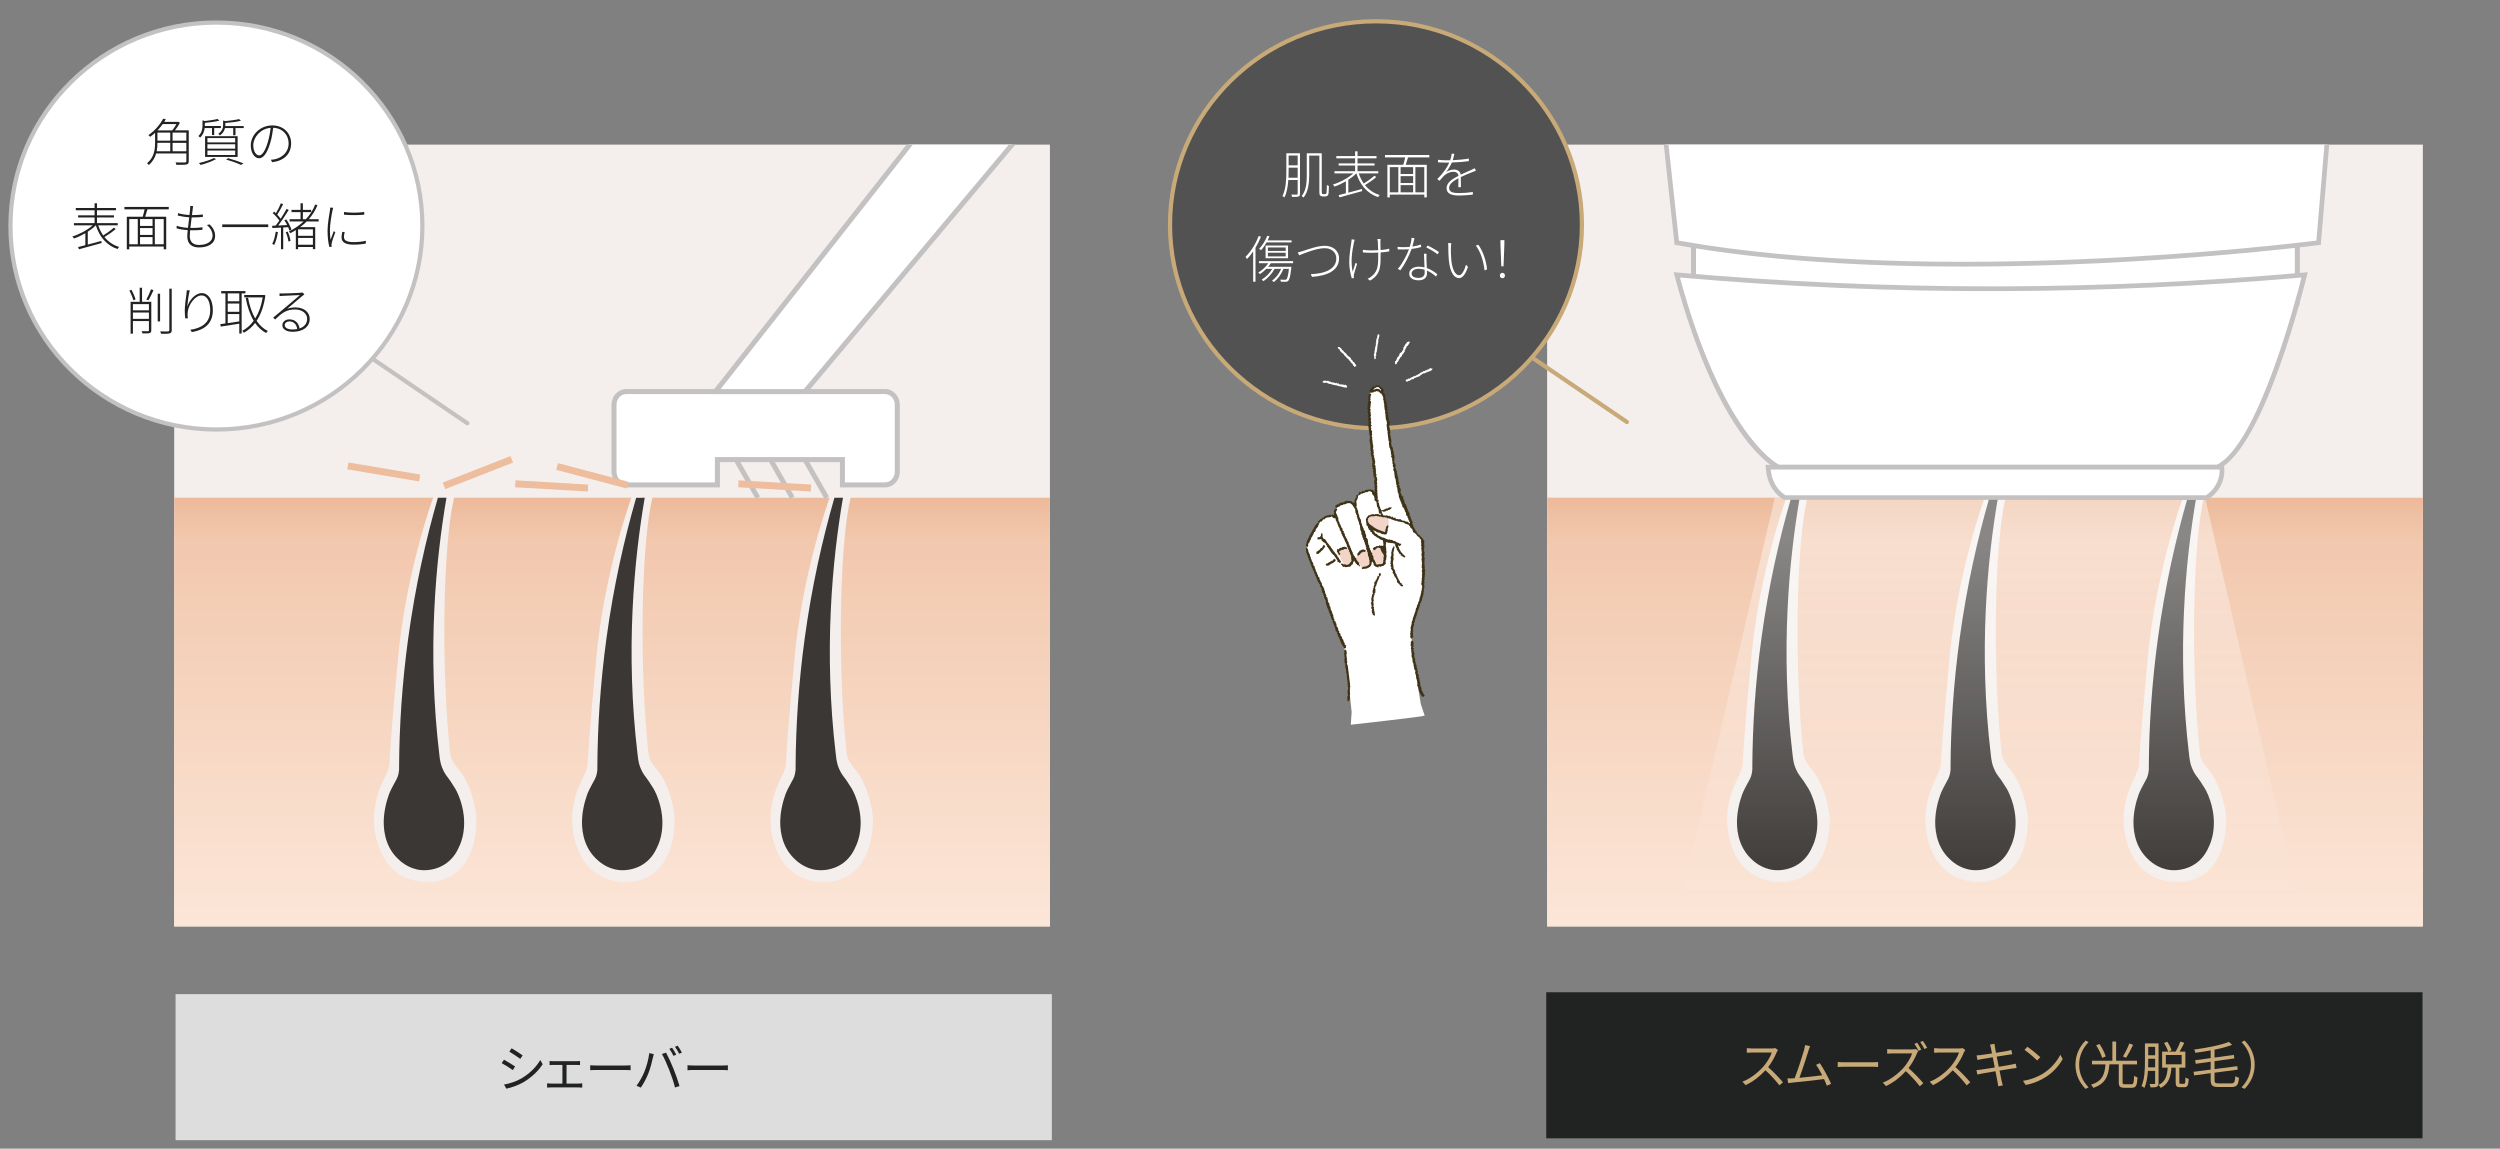 <?xml version="1.0" encoding="UTF-8"?><svg id="a" xmlns="http://www.w3.org/2000/svg" xmlns:xlink="http://www.w3.org/1999/xlink" viewBox="0 0 148 68"><rect x="0" y="0" width="148" height="68" fill="#808080" stroke="none"/><defs><linearGradient id="b" x1="36.234" y1="54.846" x2="36.234" y2="29.466" gradientUnits="userSpaceOnUse"><stop offset="0" stop-color="#fce6d8"/><stop offset=".901" stop-color="#f2c8ae"/><stop offset=".999" stop-color="#edba9a"/></linearGradient><linearGradient id="c" x1="117.512" x2="117.512" xlink:href="#b"/><linearGradient id="d" x1="117.769" y1="53.239" x2="117.769" y2="29.466" gradientUnits="userSpaceOnUse"><stop offset="0" stop-color="#fff" stop-opacity="0"/><stop offset=".9" stop-color="#fff" stop-opacity=".4"/></linearGradient></defs><rect x="17.513" y="28.56" width="4.309" height=".413" transform="translate(1.728 -1.108) rotate(3.376)" fill="#eebd9e" stroke-width="0"/><rect x="10.312" y="8.561" width="51.843" height="46.285" fill="#f4efec" stroke-width="0"/><path d="m26.431,29.466c-.627,3.65-1.158,9.088-.42,15.231.04.332.065.607.305,1.047.11.202.276.351.521.766,0,0,.155.204.299.553.723,1.746.075,2.99.075,2.99-.112.26-.304.693-.766,1.036-.659.488-1.382.432-1.506.421-.782-.073-1.267-.55-1.441-.727-.784-.796-.795-1.863-.778-2.275.034-.84.345-1.579.345-1.579.068-.183.371-.717.426-.829.07-.143.154-.385.135-.747.015-2.306.168-4.864.547-7.621.417-3.029,1.038-5.794,1.751-8.266" fill="#3a3735" stroke-width="0"/><path d="m49.904,29.466c-.627,3.65-1.158,9.088-.42,15.231.04.332.065.607.305,1.047.11.202.276.351.521.766,0,0,.155.204.299.553.723,1.746.075,2.99.075,2.99-.112.26-.304.693-.766,1.036-.659.488-1.382.432-1.506.421-.782-.073-1.267-.55-1.441-.727-.784-.796-.795-1.863-.778-2.275.034-.84.345-1.579.345-1.579.068-.183.371-.717.426-.829.07-.143.154-.385.135-.747.015-2.306.168-4.864.547-7.621.417-3.029,1.038-5.794,1.751-8.266" fill="#3a3735" stroke-width="0"/><path d="m38.168,29.466c-.627,3.65-1.158,9.088-.42,15.231.04.332.065.607.305,1.047.11.202.276.351.521.766,0,0,.155.204.299.553.723,1.746.075,2.99.075,2.99-.112.26-.304.693-.766,1.036-.659.488-1.382.432-1.506.421-.782-.073-1.267-.55-1.441-.727-.784-.796-.795-1.863-.778-2.275.034-.84.345-1.579.345-1.579.068-.183.371-.717.426-.829.07-.143.154-.385.135-.747.015-2.306.168-4.864.547-7.621.416-3.027,1.038-5.79,1.749-8.261" fill="#3a3735" stroke-width="0"/><path d="m62.155,29.466h-11.799c-.684,2.866-.767,10.339-.225,15.204.044.395.532.927.532.927.867,1.095,1.012,2.772,1.012,2.772.026,3.414-2.028,3.722-2.31,3.799-.282.077-2.49.359-3.388-1.823-.898-2.182.103-3.953.325-4.418.223-.465.229-.717.229-.717,0,0,.034-1.306.516-6.36.481-5.054,2.067-9.385,2.067-9.385h-10.494c-.684,2.866-.767,10.339-.225,15.204.044.395.532.927.532.927.866,1.095,1.012,2.772,1.012,2.772.026,3.414-2.028,3.722-2.31,3.799-.282.077-2.49.359-3.389-1.823-.898-2.182.103-3.953.326-4.418.223-.465.229-.717.229-.717,0,0,.034-1.306.516-6.36s2.067-9.385,2.067-9.385h-10.494c-.684,2.866-.767,10.339-.225,15.204.044.395.532.927.532.927.867,1.095,1.012,2.772,1.012,2.772.026,3.414-2.028,3.722-2.31,3.799-.282.077-2.49.359-3.388-1.823-.898-2.182.103-3.953.325-4.418.223-.465.229-.717.229-.717,0,0,.034-1.306.516-6.36.481-5.054,2.067-9.385,2.067-9.385h-15.328v25.38h51.843v-25.38Z" fill="url(#b)" stroke-width="0"/><path d="m42.472,28.704v-1.496h7.4v1.496h2.529c.397,0,.719-.348.719-.777v-3.969c0-.429-.322-.777-.719-.777h-15.332c-.397,0-.719.348-.719.777v3.969c0,.429.322.777.719.777h5.403Z" fill="#fff" stroke-width="0"/><path d="m52.4,28.853h-2.677v-1.496h-7.103v1.496h-5.552c-.478,0-.867-.415-.867-.926v-3.969c0-.51.389-.925.867-.925h15.332c.478,0,.867.415.867.925v3.969c0,.511-.389.926-.867.926Zm-2.38-.297h2.38c.314,0,.57-.282.57-.629v-3.969c0-.347-.256-.628-.57-.628h-15.332c-.314,0-.57.281-.57.628v3.969c0,.347.256.629.57.629h5.255v-1.496h7.696v1.496Z" fill="#c3c1c1" stroke-width="0"/><line x1="44.864" y1="29.466" x2="43.575" y2="27.208" fill="#fff" stroke-width="0"/><polygon points="44.735 29.538 43.446 27.282 43.703 27.135 44.993 29.392 44.735 29.538" fill="#c3c1c1" stroke-width="0"/><line x1="46.904" y1="29.466" x2="45.615" y2="27.208" fill="#fff" stroke-width="0"/><polygon points="46.775 29.538 45.486 27.282 45.744 27.135 47.033 29.392 46.775 29.538" fill="#c3c1c1" stroke-width="0"/><line x1="48.944" y1="29.466" x2="47.655" y2="27.208" fill="#fff" stroke-width="0"/><polygon points="48.815 29.538 47.526 27.282 47.784 27.135 49.073 29.392 48.815 29.538" fill="#c3c1c1" stroke-width="0"/><polygon points="53.856 8.561 42.354 23.182 47.655 23.182 59.915 8.561 53.856 8.561" fill="#fff" stroke-width="0"/><polygon points="59.722 8.561 47.585 23.034 42.66 23.034 54.045 8.561 53.667 8.561 42.048 23.33 47.724 23.33 60.109 8.561 59.722 8.561" fill="#c3c1c1" stroke-width="0"/><rect x="20.562" y="27.733" width="4.309" height=".413" transform="translate(4.95 -3.382) rotate(9.55)" fill="#eebd9e" stroke-width="0"/><rect x="26.137" y="27.771" width="4.309" height=".413" transform="translate(-8.246 12.224) rotate(-21.357)" fill="#eebd9e" stroke-width="0"/><rect x="32.907" y="27.961" width="4.309" height=".413" transform="translate(8.379 -8.036) rotate(14.831)" fill="#eebd9e" stroke-width="0"/><rect x="30.503" y="28.56" width="4.309" height=".413" transform="translate(1.751 -1.873) rotate(3.376)" fill="#eebd9e" stroke-width="0"/><rect x="43.707" y="28.56" width="4.309" height=".413" transform="translate(1.773 -2.651) rotate(3.376)" fill="#eebd9e" stroke-width="0"/><rect x="91.59" y="8.561" width="51.843" height="46.285" fill="#f4efec" stroke-width="0"/><path d="m106.542,29.466c-.627,3.65-1.158,9.088-.42,15.231.04.332.065.607.305,1.047.11.202.276.351.521.766,0,0,.155.204.299.553.723,1.746.075,2.99.075,2.99-.112.26-.304.693-.766,1.036-.659.488-1.382.432-1.506.421-.782-.073-1.267-.55-1.441-.727-.784-.796-.795-1.863-.778-2.275.034-.84.345-1.579.345-1.579.068-.183.371-.717.426-.829.07-.143.154-.385.135-.747.015-2.306.168-4.864.547-7.621.417-3.029,1.038-5.794,1.751-8.266" fill="#3a3735" stroke-width="0"/><path d="m130.015,29.466c-.627,3.65-1.158,9.088-.42,15.231.04.332.065.607.305,1.047.11.202.276.351.521.766,0,0,.155.204.299.553.723,1.746.075,2.99.075,2.99-.112.26-.304.693-.766,1.036-.659.488-1.382.432-1.506.421-.782-.073-1.267-.55-1.441-.727-.784-.796-.795-1.863-.778-2.275.034-.84.345-1.579.345-1.579.068-.183.371-.717.426-.829.07-.143.154-.385.135-.747.015-2.306.168-4.864.547-7.621.417-3.029,1.038-5.794,1.751-8.266" fill="#3a3735" stroke-width="0"/><path d="m118.278,29.466c-.627,3.65-1.158,9.088-.42,15.231.04.332.065.607.305,1.047.11.202.276.351.521.766,0,0,.155.204.299.553.723,1.746.075,2.99.075,2.99-.112.26-.304.693-.766,1.036-.659.488-1.382.432-1.506.421-.782-.073-1.267-.55-1.441-.727-.784-.796-.795-1.863-.778-2.275.034-.84.345-1.579.345-1.579.068-.183.371-.717.426-.829.07-.143.154-.385.135-.747.015-2.306.168-4.864.547-7.621.416-3.027,1.038-5.79,1.749-8.261" fill="#3a3735" stroke-width="0"/><path d="m143.433,29.466h-12.966c-.684,2.866-.767,10.339-.225,15.204.044.395.532.927.532.927.866,1.095,1.012,2.772,1.012,2.772.026,3.414-2.028,3.722-2.31,3.799-.282.077-2.49.359-3.389-1.823-.898-2.182.103-3.953.326-4.418.223-.465.229-.717.229-.717,0,0,.034-1.306.516-6.36.481-5.054,2.067-9.385,2.067-9.385h-10.494c-.684,2.866-.767,10.339-.225,15.204.044.395.532.927.532.927.867,1.095,1.012,2.772,1.012,2.772.026,3.414-2.028,3.722-2.31,3.799-.282.077-2.49.359-3.388-1.823-.898-2.182.103-3.953.325-4.418.223-.465.229-.717.229-.717,0,0,.034-1.306.516-6.36.481-5.054,2.067-9.385,2.067-9.385h-10.494c-.684,2.866-.767,10.339-.225,15.204.044.395.532.927.532.927.866,1.095,1.012,2.772,1.012,2.772.026,3.414-2.028,3.722-2.31,3.799-.282.077-2.49.359-3.389-1.823-.898-2.182.103-3.953.326-4.418.223-.465.229-.717.229-.717,0,0,.034-1.306.516-6.36s2.067-9.385,2.067-9.385h-14.161v25.38h51.843v-25.38Z" fill="url(#c)" stroke-width="0"/><polygon points="105.07 29.466 99.514 53.239 136.024 53.239 130.541 29.466 105.07 29.466" fill="url(#d)" stroke-width="0"/><rect x="100.257" y="13.221" width="35.743" height="4.683" fill="#fff" stroke-width="0"/><path d="m136.14,18.044h-36.023v-4.963h36.023v4.963Zm-35.743-.279h35.462v-4.404h-35.462v4.404Z" fill="#c3c1c1" stroke-width="0"/><path d="m105.289,27.655s-3.365-1.474-6.025-11.384c5.89.523,12.345.845,19.29.822,6.404-.021,12.384-.334,17.879-.822,0,0-2.426,10.073-5.165,11.384h-25.979Z" fill="#fff" stroke-width="0"/><path d="m131.3,27.794l-26.067-.012c-.14-.061-3.457-1.613-6.104-11.476l-.052-.193.2.018c6.158.546,12.414.823,18.605.823.224,0,.448,0,.671,0,5.944-.021,11.955-.297,17.868-.822l.194-.018-.045.19c-.1.413-2.473,10.153-5.24,11.477l-.029.014Zm-25.978-.279h25.914c2.433-1.222,4.664-9.705,5.013-11.087-5.857.515-11.81.785-17.695.805-6.345.028-12.778-.25-19.103-.805,2.479,9.096,5.568,10.927,5.871,11.087Z" fill="#c3c1c1" stroke-width="0"/><path d="m118.243,29.46h-12.57s-.929-.433-1.002-1.805h26.858s.184,1.085-.892,1.805h-12.395Z" fill="#fff" stroke-width="0"/><path d="m130.68,29.599l-25.066-.013c-.041-.02-1.006-.484-1.083-1.924l-.007-.147h27.124l.02.116c.008.048.186,1.185-.953,1.944l-.035.023Zm-24.973-.279h24.888c.761-.529.817-1.245.807-1.525h-26.579c.109,1.046.745,1.448.884,1.525Z" fill="#c3c1c1" stroke-width="0"/><path d="m98.635,8.561l.63,5.807c16.05,2.882,37.997,0,37.997,0l.488-5.807h-39.115Z" fill="#fff" stroke-width="0"/><path d="m137.609,8.561l-.478,5.682c-1.715.216-22.49,2.714-37.739.006l-.617-5.687h-.281l.642,5.926.103.019c5.325.956,11.326,1.274,16.964,1.274,11.184,0,20.93-1.254,21.076-1.273l.112-.015.499-5.931h-.281Z" fill="#c3c1c1" stroke-width="0"/><rect x="135.86" y="14.524" width=".28" height="1.747" fill="#c3c1c1" stroke-width="0"/><rect x="100.117" y="14.524" width=".28" height="1.747" fill="#c3c1c1" stroke-width="0"/><ellipse cx="12.812" cy="13.381" rx="12.193" ry="12.046" fill="#fff" stroke-width="0"/><path d="m12.812,25.552C6.02,25.552.494,20.092.494,13.381S6.02,1.21,12.812,1.21s12.318,5.46,12.318,12.171-5.526,12.171-12.318,12.171Zm0-24.092C6.158,1.46.744,6.808.744,13.381s5.414,11.921,12.068,11.921,12.068-5.348,12.068-11.921S19.467,1.46,12.812,1.46Z" fill="#c3c1c1" stroke-width="0"/><path d="m11.173,9.54c0,.117-.033.172-.129.195-.1.024-.289.024-.595.024-.009-.039-.036-.103-.057-.145.261.01.49.006.553.003.066-.003.087-.021.087-.078v-.453h-1.789c-.069.246-.201.486-.436.682-.021-.033-.072-.084-.102-.104.424-.346.475-.824.475-1.215v-.586c-.09.084-.187.162-.292.237-.024-.033-.069-.078-.105-.1.415-.282.715-.67.875-.971l.159.027c-.03.051-.063.105-.096.159h.806l.027-.009.096.062c-.075.153-.186.319-.294.448h.817v1.821Zm-1.852-1.085c0,.153-.009.325-.045.499h.803v-.499h-.758Zm0-.129h.758v-.476h-.758v.476Zm.312-.98c-.09.123-.192.25-.307.373h.869c.09-.105.183-.246.25-.373h-.812Zm1.398.505h-.814v.476h.814v-.476Zm0,1.104v-.499h-.814v.499h.814Z" fill="#212222" stroke-width="0"/><path d="m12.117,7.583c-.021.184-.09.397-.274.565-.018-.03-.066-.075-.099-.096.21-.192.244-.431.244-.619v-.31l.141.042c.273-.03.577-.075.746-.124l.111.1c-.226.063-.565.108-.86.132v.187h.95v.123h-.394v.412h-.132v-.412h-.433Zm.676,1.834c-.241.136-.616.268-.914.349-.021-.03-.072-.087-.105-.114.3-.066.664-.177.887-.294l.132.06Zm-.652-1.355h1.927v1.229h-1.927v-1.229Zm.138.366h1.644v-.255h-1.644v.255Zm0,.373h1.644v-.259h-1.644v.259Zm0,.373h1.644v-.262h-1.644v.262Zm2.149-1.714v.123h-.487v.424h-.135v-.424h-.487c-.033.147-.117.307-.304.437-.018-.033-.063-.078-.096-.1.244-.159.289-.354.289-.522v-.265l.132.036c.294-.027.625-.072.812-.12l.111.099c-.24.063-.607.108-.923.126v.127c0,.018,0,.039-.003.06h1.091Zm-.926,1.903c.336.093.691.219.914.312l-.15.087c-.201-.096-.532-.217-.877-.318l.114-.081Z" fill="#212222" stroke-width="0"/><path d="m16.118,9.604l-.087-.147c.081-.003.177-.018.243-.03.385-.084.812-.378.812-.943,0-.476-.333-.893-.911-.92-.036.298-.093.622-.177.898-.184.622-.412.908-.662.908-.228,0-.49-.271-.49-.761,0-.631.565-1.185,1.274-1.185.683,0,1.115.484,1.115,1.064,0,.631-.43,1.034-1.118,1.115Zm-.772-.403c.147,0,.336-.207.505-.775.081-.268.141-.571.171-.859-.622.054-1.028.577-1.028,1.031,0,.424.204.604.352.604Z" fill="#212222" stroke-width="0"/><path d="m6.849,13.558c-.192.168-.454.346-.667.475.222.273.511.479.872.586-.033.03-.075.088-.096.127-.64-.22-1.067-.716-1.284-1.407h-.003c-.129.133-.294.262-.475.379v.761c.252-.069.532-.145.803-.217l.018.126c-.475.136-.992.273-1.344.37l-.051-.132c.121-.03.268-.066.43-.111v-.707c-.226.13-.463.241-.676.312-.021-.039-.063-.093-.096-.12.409-.123.905-.382,1.208-.661h-1.112v-.129h1.223v-.337h-.977v-.126h.977v-.301h-1.112v-.133h1.112v-.279h.142v.279h1.124v.133h-1.124v.301h1.007v.126h-1.007v.337h1.229v.129h-1.157c.075.223.174.424.298.602.21-.133.472-.322.631-.466l.108.084Z" fill="#212222" stroke-width="0"/><path d="m8.73,12.391c-.045.145-.09.311-.135.439h1.245v1.93h-.147v-.165h-2.041v.165h-.145v-1.93h.941c.042-.129.084-.298.114-.439h-1.196v-.141h2.625v.141h-1.26Zm-1.079,2.068h.505v-1.491h-.505v1.491Zm1.38-1.491h-.74v.406h.74v-.406Zm0,.532h-.74v.409h.74v-.409Zm-.74.959h.74v-.424h-.74v.424Zm1.401-1.491h-.526v1.491h.526v-1.491Z" fill="#212222" stroke-width="0"/><path d="m11.409,12.379c-.012.094-.027.217-.045.354h.021c.229,0,.433-.012.625-.036l-.003.147c-.201.019-.385.027-.622.027h-.039c-.027.201-.054.424-.075.622h.078c.219,0,.421-.006.64-.039l-.003.15c-.219.024-.412.03-.622.03-.036,0-.072,0-.108-.003-.012.141-.021.262-.021.349,0,.318.174.52.544.52.478,0,.806-.201.806-.55,0-.201-.105-.441-.339-.631l.171-.033c.21.213.318.421.318.679,0,.445-.394.683-.953.683-.367,0-.695-.162-.695-.646,0-.09.009-.222.027-.375-.226-.016-.463-.049-.662-.111l.009-.15c.201.072.445.108.667.123.021-.198.051-.421.075-.622-.22-.016-.478-.055-.677-.105l.012-.145c.198.063.46.1.679.111.018-.135.03-.259.039-.357.009-.084.009-.133.003-.181l.177.013c-.015.062-.024.117-.03.177Z" fill="#212222" stroke-width="0"/><path d="m15.879,13.285v.159h-2.723v-.159h2.723Z" fill="#212222" stroke-width="0"/><path d="m16.766,13.467v1.287h-.132v-1.28c-.187.012-.361.021-.508.026l-.015-.135.208-.009c.069-.085.145-.187.219-.295-.09-.136-.246-.315-.394-.448l.084-.087c.036.03.069.063.105.1.105-.172.229-.418.297-.593l.129.055c-.099.204-.231.453-.346.622.078.081.147.165.202.24.132-.201.258-.412.349-.583l.129.06c-.177.292-.42.662-.628.923.165-.009.346-.018.535-.026-.048-.1-.105-.202-.163-.289l.114-.045c.129.189.255.445.304.604l-.124.06c-.015-.06-.042-.129-.075-.204l-.292.018Zm-.312.274c-.048.282-.12.564-.219.757-.024-.018-.087-.045-.121-.057.105-.187.168-.457.208-.725l.132.024Zm.577-.03c.081.174.147.402.168.553l-.124.033c-.015-.15-.081-.379-.159-.553l.114-.033Zm1.125-.599c-.118.117-.247.229-.388.334h.893v1.302h-.138v-.127h-.875v.13h-.135v-1.131c-.102.066-.21.127-.325.184-.021-.027-.057-.072-.09-.096.336-.169.628-.367.872-.596h-.824v-.135h.646v-.418h-.535v-.133h.535v-.394h.138v.394h.49v.133h-.49v.418h.177c.247-.262.433-.554.553-.869l.135.039c-.124.304-.298.58-.514.83h.586v.135h-.712Zm.367.463h-.875v.385h.875v-.385Zm0,.914v-.402h-.875v.402h.875Z" fill="#212222" stroke-width="0"/><path d="m19.682,12.463c-.066.325-.15.824-.15,1.182,0,.198.012.354.036.553.054-.156.138-.382.192-.517l.09.069c-.069.189-.186.502-.21.634-.009.045-.018.097-.015.133.003.029.009.065.012.093l-.138.012c-.06-.219-.108-.553-.108-.958,0-.437.105-.956.142-1.212.012-.063.018-.117.018-.165l.177.015c-.015.045-.033.108-.045.162Zm.679,1.566c0,.142.084.304.556.304.271,0,.508-.024.739-.078l.003.162c-.183.039-.438.066-.733.066-.496,0-.706-.159-.706-.427,0-.091.015-.189.045-.331l.141.016c-.03.114-.045.204-.045.288Zm1.202-1.479v.159c-.294.033-.898.036-1.199,0v-.159c.301.057.914.048,1.199,0Z" fill="#212222" stroke-width="0"/><path d="m7.896,17.78c-.042-.157-.139-.4-.238-.577l.126-.049c.099.181.198.418.24.571l-.129.055Zm1.061,1.77c0,.097-.027.142-.096.166-.069.026-.199.026-.43.023-.006-.036-.027-.09-.048-.132.18.006.331.003.373.003.042-.003.06-.016.06-.061v-.541h-.947v.746h-.138v-1.888h.538v-.833h.141v.833h.547v1.683Zm-1.088-1.545v.367h.947v-.367h-.947Zm.947.872v-.373h-.947v.373h.947Zm-.153-1.143c.093-.159.214-.424.274-.606l.15.051c-.09.198-.204.444-.303.598l-.121-.042Zm.673-.346h.142v1.639h-.142v-1.639Zm.83-.297v2.452c0,.12-.039.165-.118.192-.084.027-.234.03-.508.027-.012-.039-.033-.1-.057-.145.223.009.406.006.463.003.054-.003.078-.021.078-.075v-2.455h.142Z" fill="#212222" stroke-width="0"/><path d="m11.088,18.152c.111-.352.451-.8.86-.8.385,0,.652.395.652,1.01,0,.824-.529,1.173-1.242,1.299l-.093-.138c.644-.094,1.179-.385,1.179-1.157,0-.481-.163-.875-.517-.875-.391,0-.761.556-.809.949-.021.133-.021.241.003.4l-.153.012c-.012-.111-.03-.273-.03-.463,0-.288.069-.772.099-.977.012-.078.015-.145.024-.229l.174.006c-.075.265-.129.728-.147.962Z" fill="#212222" stroke-width="0"/><path d="m14.306,17.371v2.374h-.141v-.583c-.403.066-.806.13-1.097.172l-.027-.145c.087-.012.192-.027.304-.042v-1.776h-.25v-.139h1.434v.139h-.223Zm-.141,0h-.683v.463h.683v-.463Zm0,.598h-.683v.49h.683v-.49Zm-.683,1.16c.21-.032.448-.065.683-.102v-.434h-.683v.535Zm2.23-1.644c-.087.64-.271,1.133-.52,1.509.177.262.397.469.665.601-.033.027-.078.085-.103.121-.261-.142-.475-.343-.652-.596-.192.253-.418.442-.665.58-.024-.036-.066-.09-.096-.114.25-.129.481-.327.676-.598-.219-.367-.373-.824-.472-1.341l.138-.027c.087.469.226.893.424,1.235.208-.327.364-.742.445-1.25h-1.094v-.142h1.136l.027-.006.09.027Z" fill="#212222" stroke-width="0"/><path d="m16.723,17.373c.153,0,.911-.024,1.064-.039.069-.009.093-.012.124-.021l.108.117c-.045.033-.099.072-.15.114-.139.114-.604.515-.863.733.159-.057.336-.078.496-.078.493,0,.833.289.833.677,0,.486-.421.767-1.004.767-.406,0-.616-.172-.616-.391,0-.184.162-.346.417-.346.376,0,.562.258.602.538.276-.094.451-.286.451-.571,0-.307-.292-.551-.707-.551-.523,0-.775.189-1.19.593l-.114-.111c.271-.229.67-.56.844-.706.168-.139.581-.493.737-.629-.166.007-.875.04-1.031.046-.06.006-.111.009-.174.015l-.003-.162c.057.006.129.006.177.006Zm.589,2.131c.099,0,.195-.009.282-.023-.03-.265-.201-.454-.466-.454-.15,0-.273.096-.273.216,0,.166.189.262.457.262Z" fill="#212222" stroke-width="0"/><path d="m27.665,25.181c-.024,0-.049-.007-.07-.021l-5.542-3.769c-.057-.039-.072-.117-.033-.174.039-.057.117-.071.174-.033l5.542,3.769c.057.039.072.117.033.174-.024.035-.063.055-.104.055Z" fill="#c3c1c1" stroke-width="0"/><ellipse cx="81.457" cy="13.306" rx="12.193" ry="12.046" fill="#525252" stroke-width="0"/><path d="m81.457,25.477c-6.792,0-12.318-5.46-12.318-12.171s5.526-12.171,12.318-12.171,12.318,5.46,12.318,12.171-5.526,12.171-12.318,12.171Zm0-24.092c-6.654,0-12.068,5.348-12.068,11.921s5.414,11.921,12.068,11.921,12.068-5.348,12.068-11.921-5.414-11.921-12.068-11.921Z" fill="#c8a978" stroke-width="0"/><path d="m76.961,11.463c0,.097-.027.142-.09.169-.069.023-.177.026-.379.026-.009-.039-.027-.099-.048-.138.153.006.286.003.318.003.042-.003.06-.016.06-.061v-.806h-.553c-.024.358-.084.74-.229,1.031-.027-.027-.087-.063-.12-.075.213-.43.231-1.024.231-1.47v-1.07h.809v2.39Zm-.139-.943v-.593h-.535v.217c0,.114-.003.243-.009.376h.544Zm-.535-1.311v.58h.535v-.58h-.535Zm2.143,2.281c.033,0,.057-.006.075-.021.018-.015.03-.048.033-.107.006-.069.012-.217.012-.415.036.03.078.054.124.062-.003.163-.012.37-.021.434-.012.078-.036.12-.069.147-.036.026-.084.039-.138.039h-.138c-.048,0-.105-.016-.145-.046-.045-.032-.057-.081-.057-.327v-2.044h-.601v1.151c0,.421-.042.974-.333,1.331-.024-.026-.084-.069-.114-.087.279-.343.303-.839.303-1.244v-1.29h.887v2.219c0,.108.006.168.024.184.018.009.036.015.057.015h.102Z" fill="#fff" stroke-width="0"/><path d="m81.473,10.484c-.192.168-.454.346-.667.475.222.273.511.479.872.586-.033.03-.075.088-.096.127-.64-.22-1.067-.716-1.284-1.407h-.003c-.129.133-.294.262-.475.379v.761c.252-.069.532-.145.803-.217l.018.126c-.475.136-.992.273-1.344.37l-.051-.132c.121-.03.268-.066.43-.111v-.707c-.226.13-.463.241-.676.312-.021-.039-.063-.093-.096-.12.409-.123.905-.382,1.208-.661h-1.112v-.129h1.223v-.337h-.977v-.126h.977v-.301h-1.112v-.133h1.112v-.279h.142v.279h1.124v.133h-1.124v.301h1.007v.126h-1.007v.337h1.229v.129h-1.157c.075.223.174.424.298.602.21-.133.472-.322.631-.466l.108.084Z" fill="#fff" stroke-width="0"/><path d="m83.355,9.317c-.045.145-.09.311-.135.439h1.245v1.93h-.147v-.165h-2.041v.165h-.144v-1.93h.94c.042-.129.084-.298.114-.439h-1.196v-.141h2.625v.141h-1.26Zm-1.079,2.068h.505v-1.491h-.505v1.491Zm1.38-1.491h-.74v.406h.74v-.406Zm0,.532h-.74v.409h.74v-.409Zm-.74.959h.74v-.424h-.74v.424Zm1.401-1.491h-.526v1.491h.526v-1.491Z" fill="#fff" stroke-width="0"/><path d="m86,9.483c.318-.016.658-.042.956-.097v.15c-.31.048-.679.075-1.007.084-.084.192-.202.397-.333.562.135-.09.318-.145.466-.145.204,0,.367.111.394.301.238-.114.457-.201.634-.285.075-.033.129-.058.195-.094l.069.147c-.066.021-.141.051-.21.081-.189.075-.433.172-.686.295.003.174.006.45.009.601h-.156c.006-.129.009-.363.009-.531-.307.162-.553.342-.553.573,0,.274.286.304.607.304.223,0,.535-.021.8-.062l-.003.153c-.243.03-.559.054-.805.054-.406,0-.749-.081-.749-.433,0-.334.342-.547.697-.73l.006-.003c-.012-.156-.132-.24-.3-.24-.205,0-.397.093-.547.229-.084.078-.171.186-.271.303l-.138-.099c.43-.421.616-.761.712-.978-.063.004-.123.004-.18.004-.135,0-.322-.007-.487-.016v-.153c.166.021.364.03.496.03.072,0,.147,0,.226-.003.051-.139.081-.279.087-.391l.16.012c-.021.103-.045.226-.096.376Z" fill="#fff" stroke-width="0"/><path d="m74.65,14.01c-.09.229-.201.454-.325.662v2.005h-.138v-1.792c-.117.172-.24.322-.367.451-.015-.027-.06-.1-.087-.129.31-.301.602-.764.779-1.236l.138.039Zm.583,1.572c-.048.072-.099.145-.159.214h1.377l-.009.072c-.051.496-.105.683-.183.761-.042.039-.087.051-.156.054-.054.003-.166,0-.274-.006-.006-.036-.018-.091-.039-.123.121.009.226.009.271.009.045,0,.066-.003.09-.024.06-.054.108-.216.153-.622h-.328c-.12.324-.331.602-.565.784-.021-.023-.072-.065-.105-.087.226-.165.421-.408.535-.697h-.385c-.159.298-.406.556-.661.73-.021-.021-.069-.072-.103-.093.244-.15.478-.379.623-.638h-.352c-.117.12-.246.226-.373.31-.018-.021-.072-.069-.099-.09.222-.139.445-.334.592-.554h-.553v-.123h2.02v.123h-1.317Zm-.25-1.232c-.102.178-.216.34-.331.463-.024-.023-.081-.065-.117-.081.198-.198.376-.486.487-.775l.132.036c-.033.081-.069.159-.108.237h1.416v.12h-1.479Zm-.06.936v-.749h1.329v.749h-1.329Zm.135-.431h1.055v-.207h-1.055v.207Zm0,.322h1.055v-.217h-1.055v.217Z" fill="#fff" stroke-width="0"/><path d="m77.14,14.859c.268-.088.845-.307,1.284-.307.472,0,.848.273.848.748,0,.742-.757,1.037-1.605,1.091l-.066-.162c.77-.023,1.509-.265,1.509-.932,0-.334-.256-.604-.688-.604-.523,0-1.32.349-1.515.421l-.075-.174c.108-.021.192-.049.31-.081Z" fill="#fff" stroke-width="0"/><path d="m80.154,14.353c-.108.496-.21,1.173-.075,1.734.042-.146.111-.352.171-.525l.093.054c-.06.181-.156.49-.189.625-.009.043-.012.094-.012.13.003.027.009.062.012.087l-.129.019c-.054-.184-.15-.56-.15-.941,0-.483.09-.943.123-1.199.012-.061.015-.126.015-.168l.18.021c-.012.045-.027.111-.039.165Zm1.566-.045c0,.066.006.301.009.496.184-.015.361-.042.514-.081v.159c-.147.03-.325.051-.511.063v.093c0,.68.033,1.202-.628,1.575l-.142-.111c.082-.033.187-.096.256-.159.375-.304.373-.686.373-1.305v-.084c-.135.009-.273.012-.406.012-.153,0-.382-.009-.502-.021v-.156c.12.021.336.036.502.036.132,0,.268-.003.403-.013-.006-.198-.015-.436-.021-.505-.006-.062-.015-.114-.024-.159h.186c-.003.039-.006.09-.009.159Z" fill="#fff" stroke-width="0"/><path d="m83.612,14.597c.166-.024.337-.063.511-.12l.006.15c-.174.048-.367.087-.562.11-.153.427-.424.947-.665,1.263l-.153-.081c.255-.288.526-.794.662-1.163-.108.009-.22.012-.328.012-.105,0-.235-.003-.337-.006l-.012-.15c.103.012.21.019.352.019.117,0,.24-.003.373-.019.051-.162.099-.366.105-.532l.174.019c-.03.117-.075.321-.126.499Zm.833.712c.003.127.015.354.024.56.258.09.466.237.625.369l-.084.133c-.142-.126-.322-.265-.535-.354.003.068.003.129.003.177,0,.217-.156.4-.493.4-.307,0-.559-.114-.559-.395,0-.268.268-.411.559-.411.124,0,.238.015.346.042-.009-.262-.027-.577-.033-.809h.153c-.006.123-.009.192-.006.288Zm-.475,1.143c.276,0,.37-.145.37-.304,0-.051,0-.114-.003-.181-.111-.033-.229-.054-.352-.054-.246,0-.417.117-.417.273,0,.159.126.265.403.265Zm.466-1.804l.075-.114c.219.097.544.289.679.394l-.09.127c-.153-.136-.472-.316-.664-.406Z" fill="#fff" stroke-width="0"/><path d="m85.893,14.642c-.003.184,0,.49.024.755.054.544.231.898.463.898.159,0,.312-.286.406-.622l.12.123c-.168.499-.349.67-.529.67-.259,0-.523-.273-.604-1.037-.027-.249-.033-.625-.033-.793,0-.063,0-.189-.015-.247l.189.006c-.009.052-.018.175-.021.247Zm2.141,1.305l-.15.062c-.057-.573-.252-1.127-.514-1.467l.147-.054c.258.352.466.923.517,1.458Z" fill="#fff" stroke-width="0"/><path d="m88.793,16.313c0-.099.072-.162.15-.162s.15.063.15.162c0,.1-.072.156-.15.156s-.15-.057-.15-.156Zm.036-1.797l-.003-.301h.234l-.003.301-.048,1.25h-.132l-.048-1.25Z" fill="#fff" stroke-width="0"/><path d="m96.311,25.107c-.024,0-.049-.007-.07-.021l-5.542-3.769c-.057-.039-.072-.117-.033-.174.039-.057.118-.072.174-.033l5.542,3.769c.057.039.072.117.033.174-.024.035-.063.055-.104.055Z" fill="#c8a978" stroke-width="0"/><rect x="10.393" y="58.853" width="51.876" height="8.646" fill="#ddd" stroke-width="0"/><rect x="91.537" y="58.742" width="51.876" height="8.646" fill="#212222" stroke-width="0"/><path d="m105.179,62.294c-.102.259-.292.61-.505.881.315.271.682.661.877.898l-.21.181c-.202-.265-.52-.619-.827-.893-.322.346-.728.676-1.172.878l-.192-.202c.484-.188.929-.547,1.238-.893.205-.231.424-.586.499-.835h-1.172c-.105,0-.271.012-.304.015v-.273c.042.006.213.018.304.018h1.16c.099,0,.178-.009.226-.023l.153.117c-.018.023-.057.09-.075.132Z" fill="#c8a978" stroke-width="0"/><path d="m107.061,62.21c-.087.282-.385,1.205-.535,1.596.442-.042,1.019-.104,1.35-.149-.121-.238-.256-.473-.367-.616l.225-.103c.213.31.541.914.667,1.224l-.252.114c-.039-.108-.096-.247-.166-.395-.463.061-1.47.172-1.873.208-.075.006-.163.021-.25.033l-.045-.28c.09.003.192,0,.279-.003.045-.003.096-.006.15-.009.168-.415.475-1.377.559-1.671.036-.139.048-.211.057-.289l.301.061c-.03.075-.063.153-.103.279Z" fill="#c8a978" stroke-width="0"/><path d="m109.211,62.887h1.647c.15,0,.259-.01.325-.016v.295c-.06-.003-.187-.016-.322-.016h-1.65c-.166,0-.325.007-.418.016v-.295c.09.006.25.016.418.016Z" fill="#c8a978" stroke-width="0"/><path d="m113.489,62.345c-.102.262-.292.613-.505.884.315.271.682.662.877.896l-.21.184c-.201-.268-.52-.62-.827-.896-.321.349-.727.677-1.172.881l-.192-.201c.484-.189.929-.547,1.238-.893.204-.231.424-.59.499-.839h-1.172c-.105,0-.271.012-.304.015v-.271c.042.006.213.019.304.019h1.16c.099,0,.177-.01.226-.024l.153.117c-.018.024-.057.09-.075.129Zm.25-.207l-.162.072c-.061-.12-.16-.298-.241-.415l.159-.069c.075.111.187.295.244.412Zm.349-.108l-.162.072c-.066-.129-.166-.301-.247-.412l.156-.068c.081.111.195.297.252.408Z" fill="#c8a978" stroke-width="0"/><path d="m116.267,62.294c-.102.259-.292.61-.505.881.315.271.682.661.877.898l-.21.181c-.202-.265-.52-.619-.827-.893-.322.346-.728.676-1.172.878l-.192-.202c.484-.188.929-.547,1.238-.893.205-.231.424-.586.499-.835h-1.172c-.105,0-.271.012-.304.015v-.273c.042.006.213.018.304.018h1.16c.099,0,.178-.009.226-.023l.153.117c-.018.023-.057.09-.075.132Z" fill="#c8a978" stroke-width="0"/><path d="m117.804,61.843l.271-.048c.003.058.018.142.027.208.006.032.027.156.063.324.292-.048.568-.093.694-.117.087-.015.163-.036.213-.051l.051.252c-.045.006-.138.019-.216.03-.139.021-.412.066-.701.111.039.187.081.399.12.602.304-.049.589-.1.74-.127.117-.021.201-.039.268-.057l.048.252c-.063.006-.159.021-.271.039-.165.027-.445.072-.739.117.06.295.108.535.123.604.021.087.045.189.072.273l-.273.052c-.015-.103-.024-.192-.045-.283-.012-.066-.06-.31-.117-.607-.339.058-.661.111-.809.139-.117.021-.201.036-.264.054l-.054-.261c.069-.003.186-.016.264-.027.15-.021.478-.072.821-.126-.042-.205-.084-.418-.12-.604-.286.045-.547.087-.661.108-.084.015-.153.029-.244.051l-.051-.271c.075-.003.153-.009.25-.021.117-.012.379-.051.662-.096-.033-.162-.054-.279-.063-.315-.015-.078-.036-.145-.057-.205Z" fill="#c8a978" stroke-width="0"/><path d="m120.964,63.545c.463-.292.83-.736,1.004-1.106l.144.256c-.204.375-.556.784-1.01,1.069-.301.189-.68.373-1.182.466l-.159-.246c.526-.078.917-.262,1.203-.438Zm-.178-.953l-.189.189c-.15-.156-.526-.479-.748-.628l.171-.184c.214.141.599.454.767.622Z" fill="#c8a978" stroke-width="0"/><path d="m123.465,61.6l.18.094c-.346.357-.559.802-.559,1.337s.213.98.559,1.338l-.18.094c-.361-.367-.598-.845-.598-1.432s.237-1.063.598-1.431Z" fill="#c8a978" stroke-width="0"/><path d="m126.185,64.188c.117,0,.138-.075.153-.505.048.042.144.081.204.1-.027.483-.087.613-.339.613h-.433c-.265,0-.339-.072-.339-.325v-1.061h-.553c-.057.655-.208,1.146-.956,1.392-.024-.054-.09-.147-.138-.189.7-.21.812-.634.86-1.202h-.8v-.214h1.208v-1.139h.222v1.139h1.236v.214h-.854v1.058c0,.1.024.12.138.12h.391Zm-1.738-1.562c-.054-.195-.204-.512-.354-.746l.201-.075c.153.229.31.535.364.737l-.21.084Zm1.834-.77c-.124.258-.286.568-.418.761l-.187-.075c.129-.202.292-.529.379-.77l.226.084Z" fill="#c8a978" stroke-width="0"/><path d="m127.785,64.12c0,.114-.027.177-.099.213-.069.039-.181.042-.373.042-.009-.054-.036-.147-.063-.204.129.003.25.003.283.003.039-.003.051-.018.051-.057v-.722h-.427c-.024.352-.081.722-.207,1.007-.04-.033-.124-.084-.175-.103.192-.421.205-1.019.205-1.458v-1.072h.806v2.351Zm-.201-.933v-.511h-.409v.165c0,.105,0,.223-.006.346h.415Zm-.409-1.214v.499h.409v-.499h-.409Zm2.125,2.186c.061,0,.072-.049.078-.373.049.036.136.072.195.087-.021.388-.078.49-.255.49h-.259c-.207,0-.259-.069-.259-.292v-.865h-.252c-.042.538-.159.962-.634,1.199-.024-.054-.087-.132-.135-.171.427-.199.514-.568.55-1.028h-.331v-.95h.358c-.042-.138-.142-.352-.244-.511l.189-.075c.108.159.217.37.256.508l-.174.078h.411c.105-.168.223-.415.286-.595l.229.075c-.088.174-.184.366-.277.52h.343v.95h-.357v.865c0,.078.009.088.072.088h.21Zm-1.082-1.151h.936v-.551h-.936v.551Z" fill="#c8a978" stroke-width="0"/><path d="m132.098,64.134c.178,0,.208-.078.231-.424.058.042.15.075.22.093-.039.415-.114.548-.445.548h-.767c-.36,0-.466-.088-.466-.418v-.4l-.979.13-.033-.211,1.013-.132v-.466l-.887.123-.033-.211.92-.126v-.457c-.304.058-.613.105-.907.142-.01-.054-.042-.145-.066-.192.742-.1,1.59-.262,2.053-.454l.189.175c-.285.114-.652.207-1.04.288v.466l1.143-.159.03.208-1.173.165v.469l1.344-.175.03.208-1.374.181v.436c0,.159.039.195.25.195h.748Z" fill="#c8a978" stroke-width="0"/><path d="m132.879,64.462l-.18-.094c.346-.357.559-.803.559-1.338s-.213-.979-.559-1.337l.18-.094c.361.367.599.845.599,1.431s-.237,1.064-.599,1.432Z" fill="#c8a978" stroke-width="0"/><path d="m30.495,63.139l-.138.211c-.147-.108-.475-.319-.655-.412l.132-.204c.178.096.529.31.662.405Zm.349.716c.499-.286.896-.677,1.139-1.101l.145.247c-.259.405-.676.793-1.154,1.075-.304.175-.719.316-.998.373l-.138-.243c.331-.058.703-.178,1.007-.352Zm.096-1.374l-.141.204c-.145-.107-.469-.324-.646-.427l.135-.201c.177.1.523.328.652.424Z" fill="#212222" stroke-width="0"/><path d="m32.742,62.824h1.383c.075,0,.15-.006.213-.012v.24c-.066-.006-.145-.009-.213-.009h-.586v1.105h.728c.072,0,.141-.006.201-.015v.253c-.06-.007-.153-.01-.201-.01h-1.663c-.066,0-.144.003-.216.01v-.253c.069.009.147.015.216.015h.691v-1.105h-.553c-.048,0-.145.003-.208.009v-.24c.063.009.159.012.208.012Z" fill="#212222" stroke-width="0"/><path d="m35.358,63.079h1.647c.15,0,.259-.01.325-.016v.295c-.06-.003-.187-.016-.322-.016h-1.65c-.166,0-.325.007-.418.016v-.295c.09.006.25.016.418.016Z" fill="#212222" stroke-width="0"/><path d="m38.436,62.346l.268.057c-.018.066-.042.153-.054.217-.042.189-.147.634-.273.94-.111.276-.273.586-.442.827l-.255-.108c.189-.25.358-.565.463-.818.129-.31.255-.766.294-1.114Zm.749.051l.244-.081c.12.216.312.631.439.949.123.298.282.758.36,1.028l-.267.087c-.075-.307-.213-.712-.34-1.033-.12-.311-.304-.728-.436-.95Zm.848.039l-.162.072c-.06-.123-.163-.304-.244-.418l.16-.066c.075.105.186.289.246.412Zm.337-.123l-.163.072c-.066-.133-.162-.301-.25-.415l.16-.066c.081.108.195.298.252.409Z" fill="#212222" stroke-width="0"/><path d="m41.118,63.079h1.647c.15,0,.259-.01.325-.016v.295c-.06-.003-.187-.016-.322-.016h-1.65c-.166,0-.325.007-.418.016v-.295c.09.006.25.016.418.016Z" fill="#212222" stroke-width="0"/><path d="m84.341,42.361c.028.058-4.375.542-4.375.542l.051-.747-.381-3.572-.209-.694-.704-1.702-.757-2.127-.563-1.39s-.088-.544.122-.838c.21-.293.675-1.03.675-1.03,0,0,.519-.455.858-.209,0,0-.154-.577.398-.769.552-.192.754.112.754.112,0,0-.034-.942.857-.888l.392.178-.218-2.256-.181-3.124s-.022-1.005.416-.956c.438.049.346.307.346.307l.101.317.176,1.253.433,2.497.352,2.013.724,1.864.098.296.539.53.003,1.521.026,1.375-.452,1.496-.282.878.062,1,.244,1.8.264,1.633.23.691Z" fill="#fff" stroke-width="0"/><path d="m81.094,31.206l.913.394.127-.413s.323-.602-.285-.637c-.608-.034-1.23-.081-.755.656Z" fill="#f3d4c9" stroke-width="0"/><path d="m81.83,32.554s-.308-.332-.668.083l.199.777.44.069.188-.311s.074-.564-.159-.618Z" fill="#f3d4c9" stroke-width="0"/><polygon points="81.015 32.614 80.562 32.608 80.23 33.081 80.626 33.629 81.047 33.536 81.161 33.295 81.015 32.614" fill="#f3d4c9" stroke-width="0"/><path d="m79.78,32.438l-.603.116s.285.972.574.978.324-.205.324-.205c0,0,.099-.691-.295-.889Z" fill="#f3d4c9" stroke-width="0"/><path d="m84.292,32.302c.013.01.022.017.032.025l.008.066c-.007.01-.017.024-.027.038l.012.096c-.01.014-.019.027-.028.039l.008.064c.013.012.025.022.035.03l.008.066c-.037.052-.037.054.008.092.003.008,0,.018-.013.022-.015.005-.033.002-.042.021.011.01.022.02.035.03l.004.031c-.009.013-.019.026-.028.039.002.011.004.022.005.031.013.011.025.022.034.03l.008.066c-.008.011-.015.019-.023.03-.005.042.009.083.011.131-.006.01-.015.023-.026.041-.011.029.015.042.038.059-.009.013-.018.025-.027.038l.028.226c-.009.013-.018.026-.027.039.009.007.018.014.027.021.009.007.011.016.012.028.004.038.009.075.013.109-.01.013-.017.021-.024.03-.007.032.005.064.006.096.001.027.012.053.005.079-.007.009-.014.018-.022.029l.012.094c-.01.014-.019.027-.029.042l.016.127c-.01.014-.019.027-.029.04l.016.129c-.009.013-.018.026-.026.038.012.011.022.021.033.031-.008.011-.015.02-.022.028-.001.005-.004.01-.004.015.007.06.015.119.022.182-.007.011-.015.024-.025.039-.002.033-.004.039-.026.07.012.01.023.02.035.03-.009.013-.019.026-.028.04l.008.061c-.01.016-.019.029-.027.04.003.035.012.067.008.099-.007.009-.013.017-.02.026-.011.026.01.053-.002.078-.036.022-.008.076-.047.098l.004.031c-.01.014-.019.027-.029.041l.008.065c-.021.019-.031.042-.027.071-.022.019-.026.044-.026.071-.025.018-.02.047-.027.071-.001.004-.007.008-.011.011-.011.002-.021.004-.032.006-.003.004-.01.009-.01.013.003.032.007.064.011.095-.011.016-.02.029-.03.043l.004.03c-.01.014-.019.027-.029.041l.004.032c-.022.019-.031.042-.027.071-.023.019-.02.046-.028.071-.006.019-.023.033-.021.058.001.013-.017.026-.023.04-.004.009.004.022,0,.031-.006.015-.017.027-.027.042l.008.063c-.01.013-.019.027-.029.04l.004.03c-.012.019-.031.031-.026.057.005.023-.028.034-.025.055.004.025-.013.039-.022.057-.008.018.003.042-.017.058-.016.012-.01.029-.008.046-.009.012-.018.025-.028.039l.013.101c-.017.008-.035.017-.054.026-.015.026,0,.052.001.078,0,.022.005.043.008.064-.024.019-.03.044-.028.072-.03.025-.026.057-.016.09-.008.013-.017.027-.028.044l.019.157c-.01.014-.019.027-.029.043l.024.192c-.01.014-.019.027-.029.039.012.01.024.02.036.03,0,.012.001.022.002.029-.025.032-.048.062-.073.094l-.028.003c-.011.012-.021.024-.032.035-.034-.031-.012-.075-.04-.12,0,0-.012-.01-.024-.02.009-.013.019-.026.029-.04l-.02-.161c.008-.01.014-.019.021-.027.012-.037-.009-.074-.002-.111.007-.009.013-.017.02-.026.006-.032-.005-.064-.007-.096-.001-.027-.013-.053-.004-.079.007-.01.014-.018.022-.029l-.008-.062c.01-.014.019-.027.029-.042l-.004-.03c.01-.014.019-.027.029-.041l-.012-.098c.021-.019.031-.042.027-.071.038-.022.01-.075.046-.097,0-.021,0-.042-.001-.07.005-.008.014-.021.023-.036,0-.009,0-.019,0-.032.008-.012.017-.025.027-.039l-.004-.03c.01-.014.019-.027.029-.041l-.004-.031c.011-.019.032-.031.026-.057-.005-.024.028-.034.025-.055-.004-.025.012-.039.021-.058.009-.017-.003-.042.017-.058.004-.003.007-.008.011-.014l-.008-.063c.01-.014.019-.027.029-.041l-.005-.042c.016-.019.037-.044.059-.071l-.008-.061c.022-.02.032-.043.025-.068.02-.026.037-.047.055-.07l-.008-.063c.019-.026.039-.052.058-.078,0-.011-.002-.022-.002-.032.01-.014.019-.027.028-.041l-.008-.063c.036-.025.023-.059.02-.091.008-.033.04-.05.054-.088l-.007-.055c.01-.014.019-.027.029-.04l-.008-.064c.01-.013.019-.027.029-.04l-.008-.062c.01-.015.019-.028.029-.043l-.008-.062c.008-.011.015-.019.025-.032-.001-.017-.003-.038-.005-.064.006-.01.015-.023.025-.04l-.016-.129c-.009-.008-.021-.018-.034-.03l-.012-.097c.008-.012.018-.025.028-.038l-.012-.096c.01-.014.019-.027.029-.04l-.016-.128c.008-.01.014-.019.022-.029.01-.047-.014-.093-.007-.142.007-.009.013-.017.02-.026,0-.018-.019-.021-.03-.034.008-.012.016-.024.025-.038l-.024-.192c.01-.014.019-.027.029-.04l-.012-.096c-.012-.011-.024-.021-.035-.031.008-.01.014-.019.022-.028.01-.047-.014-.094-.007-.142.007-.009.013-.017.02-.026.005-.038-.006-.075-.009-.112-.004-.038-.01-.076-.014-.114-.003-.037-.016-.074-.008-.112.007-.009.014-.018.022-.028l-.032-.258c.01-.014.019-.027.029-.041l-.04-.323c.01-.014.019-.027.028-.04l-.004-.031c-.013-.011-.025-.022-.037-.032,0-.012,0-.023-.001-.033.007-.009.013-.017.02-.026.001-.01.004-.021.003-.031-.007-.06-.015-.119-.022-.179-.001-.01,0-.021,0-.031.007-.009.013-.017.02-.026-.002-.022-.034-.023-.034-.046,0-.005-.001-.011-.002-.018-.024-.02-.049-.04-.074-.061l-.008-.068c-.014-.003-.029-.006-.061-.012-.015-.014-.043-.04-.077-.072-.002-.016-.015-.038-.041-.051-.002-.01-.004-.021-.006-.032-.043-.032-.087-.065-.135-.101l-.023.003c-.034-.015-.021-.047-.03-.076-.008-.008-.019-.019-.033-.032.007-.011.015-.023.024-.036-.011-.009-.023-.019-.035-.03l-.004-.032c-.034-.027-.069-.053-.107-.083-.003-.017-.007-.038-.011-.061-.017-.026-.047-.041-.071-.062-.002-.011-.004-.021-.007-.036-.015-.01-.033-.022-.058-.038l-.047.006c-.033-.006-.047-.042-.082-.024-.037-.029-.075-.059-.106-.083-.009-.003-.081-.027-.081-.027l-.053.007c-.011-.007-.024-.015-.042-.026l-.059.007c-.014-.01-.028-.018-.043-.029l-.061.008c-.014-.01-.027-.019-.041-.029l-.031.004c-.013-.01-.027-.019-.04-.029l-.063.008c-.019-.012-.031-.031-.057-.026-.023.005-.033-.026-.055-.025-.017.001-.032,0-.044-.013-.019-.022-.052-.001-.072-.026-.014-.016-.034-.027-.051-.041l-.064.008c-.013-.01-.026-.019-.04-.029l-.063.008c-.023-.018-.044-.034-.07-.054-.017.001-.038.003-.064.005-.01-.006-.023-.015-.04-.025l-.125.015c-.014-.01-.027-.019-.041-.028-.009,0-.02.001-.032.002-.013-.009-.026-.019-.039-.028l-.096.012c-.014-.01-.027-.019-.04-.029l-.063.008c-.01-.008-.019-.014-.027-.021-.01-.001-.02-.004-.03-.003-.065.007-.13.016-.195.024-.016.002-.032.002-.046.003-.011-.008-.019-.015-.031-.024-.009.01-.019.02-.032.033l-.101.013c-.014.024-.031.051-.044.074l-.042.005c-.029.036,0,.073-.003.11-.005.025-.041.04-.023.074.011.009.023.019.036.03l.008.064c.013.011.025.021.037.031.002.011.004.022.004.023.048.039.09.073.132.107.041-.002.044-.002.048.024.003.019.011.029.028.032.005.001.011-.003.016-.001.01.003.019.008.028.013.001.011.003.022.004.036.014.003.028.007.057.014.027.02.066.049.105.079l.031-.004c.022.017.044.034.066.051.015.002.03.004.045.006.023.036.075.009.098.046.003.004.02,0,.032,0,.012.009.025.018.039.028l.031-.004c.013.01.027.019.039.028.011,0,.022-.002.033-.002.021.039.075.009.098.046,0,.001.008,0,.011-.001.004-.003.008-.008.009-.013.001-.005,0-.011-.002-.016l-.006-.047c.01-.015.02-.028.029-.041l-.008-.063c.018-.023.035-.045.054-.069-.01-.01-.02-.019-.031-.03.016-.033.043-.059.064-.088.013-.009.032-.004.043-.017.012-.014.002-.031.006-.045.002-.005.006-.01.01-.012.003-.001.011.003.012.006.018.046.018.093.022.138-.009.012-.016.02-.023.029.002.028-.004.052-.027.072l.012.096c-.01.014-.019.027-.029.041l.008.063c-.01.013-.019.027-.029.04l.004.031c-.014.018-.027.035-.042.053l-.13.016c-.012-.009-.025-.018-.038-.028l-.063.008c-.014-.01-.027-.019-.039-.028-.012,0-.023,0-.033.001-.022-.017-.043-.034-.065-.05-.015-.002-.031-.002-.045-.007-.01-.003-.017-.013-.028-.021l-.062.008c-.014-.01-.027-.019-.041-.029l-.029.004c-.032-.009-.015-.052-.046-.061l-.03.004c-.019-.011-.031-.033-.057-.026-.011.003-.02-.001-.028-.011-.009-.01-.018-.015-.024-.01-.018.012-.006.03-.006.049.019.004.039.008.059.012.022.032.012.073.026.112.013.002.028.005.051.009.006.004.019.014.033.024l.034-.004c.007.012.014.025.037.065.004.006.039.023.067.048.015.002.03.004.045.006.022.017.043.034.065.05.011,0,.021,0,.034-.002.025.018.051.038.077.057l.064-.008c.021.019.041.036.068.024.025.02.047.036.068.053.035.003.043.005.071.026.011,0,.021-.001.033-.002.012.009.025.018.039.028l.096-.012c.013.01.026.019.04.029l.064-.008c.021.019.042.036.068.024.025.02.047.036.07.055l.065-.008c.037.029.076.059.112.087.014,0,.024-.001.035-.002.028.022.036.023.071.026.022.017.043.034.069.053.018-.002.039-.007.06-.006.008,0,.019.01.023.018.004.009.006.024,0,.031-.022.031-.046.06-.067.087l-.066.008c-.021-.009-.018-.027-.022-.042-.004-.016-.018-.016-.032,0l.008.065c.012.01.025.021.038.031l.012.095c.013.012.025.023.038.034l.007.058c.015.016.025.027.036.039-.005.037.049.042.043.08.024.021.048.043.074.065.001.008.002.019.004.03.022.017.043.034.065.05.009.018.018.036.026.054l.038-.005c.016.013.032.027.05.042-.014.033-.042.058-.065.09-.042-.022-.073-.059-.114-.083-.011,0-.021.002-.032.002-.011-.005-.017-.013-.018-.025-.002-.027-.016-.038-.042-.033-.011.002-.02-.002-.028-.012.009-.013.018-.025.026-.038-.017-.013-.034-.027-.051-.04-.015-.003-.033.008-.045-.007-.006-.007-.01-.019-.011-.028,0-.029-.012-.049-.036-.068-.015-.011-.008-.041-.031-.052-.018-.008-.014-.027-.021-.04-.007-.013-.022-.022-.036-.034l-.012-.095c-.013-.011-.025-.021-.038-.032l-.008-.064c-.009-.007-.018-.014-.029-.023-.022-.041-.009-.093-.026-.137-.017-.014-.035-.027-.052-.041l-.065.008c-.014-.01-.027-.019-.04-.029l-.094.012c-.015-.01-.028-.019-.04-.027l-.086.011c-.016-.008-.034-.022-.053-.025-.016-.002-.032-.001-.043-.014-.013-.014-.029-.013-.045-.009-.013.002-.019.019-.017.04.003.027.007.053.01.077-.01.012-.016.021-.023.03-.008.038.005.074.008.112.003.038.01.076.014.114.004.037.014.074.009.112-.007.009-.014.018-.022.029.01.01.021.02.034.032l.008.064c-.008.011-.017.024-.027.038l.028.226c-.01.013-.019.026-.029.04l.012.096c-.021.02-.032.043-.027.072-.007.009-.014.017-.02.026-.009.021,0,.042.002.063.001.016.005.033.006.049.001.021.01.042.002.064-.013.016-.027.033-.039.048-.013.003-.027.001-.033.008-.019.02-.034.042-.052.065-.04.014-.084.012-.13.02-.009.01-.02.021-.031.034-.009.002-.019.004-.031.007-.012-.009-.025-.018-.04-.028l-.064.008c-.026.015.002.052-.025.067-.014-.009-.028-.026-.041-.025-.024.002-.04-.008-.058-.02-.012-.007-.03-.005-.045-.007-.039-.03-.078-.06-.118-.092-.014-.04-.011-.084-.019-.125-.006-.023-.032-.026-.04-.049-.016-.045-.028-.046-.066-.014l.008.064c-.01.014-.019.027-.029.04l.007.059c-.035.047-.067.091-.099.133-.013.002-.023.004-.034.006-.007.009-.013.017-.023.029-.022.005-.047.011-.073.018-.007.009-.014.017-.02.026-.022.013-.112.024-.304.038-.024-.021-.012-.05-.019-.075.016-.029.064-.017.073-.057l.194-.024c.011-.013.021-.025.032-.038l.064-.008c.011-.013.021-.025.031-.037.044-.007.042-.008.043-.052,0-.012.016-.025.026-.039l-.016-.128c.009-.013.018-.026.027-.039-.009-.007-.017-.013-.03-.024-.02-.063-.014-.134-.033-.202-.009-.007-.017-.013-.026-.02-.016-.029-.012-.062-.018-.094-.005-.027-.006-.054-.011-.081-.005-.032-.003-.065-.016-.095-.009-.007-.017-.014-.026-.02-.012-.031-.011-.064-.017-.098-.01-.009-.022-.02-.036-.033l-.008-.064c.008-.011.017-.024.026-.037-.012-.01-.024-.02-.037-.032l-.016-.128c-.009-.007-.018-.014-.029-.023-.022-.042-.009-.093-.026-.138-.009-.007-.017-.013-.026-.02-.015-.03-.012-.063-.019-.099-.009-.008-.02-.019-.034-.032-.012-.027-.006-.061-.019-.099-.006-.006-.018-.016-.032-.029l-.016-.127c-.013-.011-.025-.021-.038-.032l-.028-.226c-.013-.011-.025-.021-.038-.032l-.04-.324c-.01-.007-.018-.014-.032-.025-.015-.052-.013-.112-.025-.167-.011-.009-.02-.015-.028-.022-.015-.03-.012-.063-.018-.098-.009-.009-.02-.019-.035-.033l-.015-.124c-.013-.011-.025-.022-.037-.033.008-.012.017-.025.027-.038l-.004-.031c-.013-.011-.025-.021-.038-.032l-.008-.063c-.01-.008-.018-.014-.028-.021-.017-.028-.013-.062-.018-.093-.005-.027-.007-.054-.01-.081l-.011-.092c-.022-.016-.038-.027-.04-.053-.002-.022-.037-.024-.037-.048,0-.027-.023-.034-.038-.05-.002-.009-.003-.02-.005-.031-.012-.01-.024-.02-.037-.031l-.003-.027c-.046-.036-.089-.069-.134-.104l-.092.011c-.014-.009-.026-.018-.039-.026-.008.011-.015.019-.025.032-.017.003-.037.007-.063.011-.008.008-.018.019-.033.034l-.157.019c-.011.013-.022.025-.034.038l-.127.016c-.021.025-.041.05-.062.076l-.094.012c-.013.014-.023.033-.036.035-.024.004-.036.02-.051.034-.017.016-.038.015-.054-.004.009-.013.017-.025.025-.037-.01-.008-.019-.015-.027-.021q-.015-.059,0-.089l.032-.004c.011-.013.021-.025.031-.037.017-.002.033-.002.043-.019.004-.008.013-.012.02-.018.046.034.047.034.08,0l-.004-.031c.018-.03.049-.017.076-.026.009-.01.02-.022.031-.036l.193-.024c.011-.013.021-.025.032-.038l.031-.004c.011-.012.021-.024.03-.034.014.009.026.016.038.024.009-.011.015-.02.024-.031l.067-.008c.008.005.021.014.037.024l.093-.012c.014.01.027.019.042.029l.062-.008c.032.009.015.052.046.061l.031-.004c.022.017.043.034.065.051.003.002.009.002.011,0,.011-.007.013-.017.008-.029-.002-.005-.002-.011-.002-.015.009-.013.018-.026.027-.038-.013-.011-.025-.022-.038-.034.003-.015.006-.03.009-.044l.034-.004c.024-.015.008-.041.019-.058.012-.018.028-.033.016-.066.02-.02.043-.043.061-.061l-.013-.107c.024-.019.024-.02.072-.025.022-.007.025-.033.049-.04.035-.01.034-.013.032-.042-.002-.016-.002-.032-.003-.04.016-.024.028-.042.039-.057.014-.001.025-.002.035-.003.014.01.027.019.039.027.012-.003.026-.002.032-.008.019-.02.034-.042.053-.066l.066-.008c.009.006.022.015.036.024.009,0,.02-.001.031-.002.03-.015.002-.053.028-.069l.357-.044c.013.01.026.019.04.029l.063-.008c.018.014.035.028.053.042l.008.063c.012.015.027.019.043.013.009-.003.022-.014.021-.02-.003-.043-.01-.087-.015-.128.01-.015.02-.028.027-.039.003-.032-.018-.047-.04-.059.012-.016.019-.024.026-.033,0-.005.003-.01.003-.015-.014-.114-.028-.228-.042-.345.008-.011.016-.025.027-.041l-.024-.194c-.01-.008-.022-.019-.035-.03l-.004-.031c.009-.012.018-.025.027-.037-.012-.011-.024-.021-.034-.029l-.008-.066c.005-.006.008-.01.011-.015.022-.033.022-.037-.007-.067-.027-.028-.028-.034-.005-.067.003-.005.007-.009.011-.014-.011-.01-.023-.02-.035-.03.009-.012.018-.025.028-.038-.002-.011-.004-.022-.005-.031-.013-.011-.025-.022-.033-.03-.019-.033.019-.047.017-.073-.009-.007-.017-.014-.028-.022l-.016-.131c.006-.009.015-.022.025-.037-.011-.009-.023-.02-.034-.029.009-.013.019-.026.028-.038,0-.012-.001-.022-.002-.032.009-.013.017-.026.025-.038l-.028-.022s-.007-.009-.007-.013c-.012-.092-.023-.184-.035-.28-.009-.009-.021-.02-.034-.032-.002-.008-.005-.018-.007-.03.008-.012.017-.025.027-.039-.011-.01-.023-.02-.035-.03l-.008-.064c.009-.013.018-.026.026-.038-.012-.011-.022-.021-.033-.031.009-.011.017-.019.022-.028.007-.015.006-.032-.006-.043-.017-.014-.035-.026-.032-.055.007-.01.016-.024.026-.037-.011-.01-.023-.02-.034-.03.009-.013.019-.026.028-.04l-.02-.16c.008-.01.015-.018.021-.027.002-.003,0-.008.001-.012-.009-.007-.017-.013-.026-.02-.002-.005-.006-.009-.007-.014-.012-.092-.023-.184-.035-.28.007-.011.016-.024.026-.041l-.016-.126c.01-.014.019-.027.028-.04-.011-.01-.023-.02-.035-.03l-.08-.65c.01-.014.019-.027.029-.041l-.036-.29c.008-.01.015-.019.021-.027.002-.005.005-.01.005-.014-.001-.016-.004-.033-.006-.053-.009-.008-.022-.018-.031-.03-.01-.013-.013-.029-.004-.044.006-.009.013-.017.021-.027-.011-.01-.023-.02-.034-.03.009-.012.018-.025.027-.039l-.024-.193c.01-.014.019-.028.026-.038l-.008-.066c-.01-.008-.019-.015-.029-.022-.014-.023-.01-.05-.013-.072.009-.012.016-.021.023-.03.007-.033-.009-.064-.004-.105.004-.005.012-.019.023-.034l-.012-.094c.01-.014.019-.027.029-.041l-.008-.064c.01-.013.019-.026.029-.04l-.024-.194c.007-.009.014-.018.021-.027.015-.037-.01-.074-.003-.105.011-.019.023-.032.025-.047.002-.016,0-.031.013-.043l.097-.012c.03.017.017.049.025.073-.014.03-.037.052-.056.079.012.01.025.021.036.031,0,.012.003.022.002.033,0,.005-.006.009-.011.015-.012-.008-.025-.017-.037-.025q-.022.038.023.076l.008.066c-.006.009-.015.023-.025.037,0,.009.001.02.002.032.012.01.024.02.037.031l.012.096c-.01.014-.019.027-.029.04l.012.096c-.008.01-.014.018-.021.027-.01.032.003.064.004.101-.006.009-.015.022-.022.035-.007.015-.005.031.006.044.007.008.018.013.025.021.009.009.009.033.001.044-.006.009-.013.017-.021.027l.04.324c-.01.014-.019.027-.029.04l.012.096c.012.011.024.021.035.031-.008.01-.014.018-.023.029,0,.024,0,.05,0,.075l-.023.03c.01.01.02.019.033.032l.012.096c-.007.01-.016.023-.026.038l.008.064c.012.01.024.02.036.03l.004.032c-.019.027-.043.049-.056.079,0,.017.008.029.021.041.03.027.029.033.007.067-.003.005-.007.009-.01.013,0,.011,0,.021.001.033.011.01.023.02.037.032l.004.03c.012.011.024.021.036.031-.007.009-.013.017-.024.031-.004.054.015.112.015.17-.007.009-.014.018-.021.027-.011.032.009.063.002.096.013.012.024.023.038.037-.007.01-.014.023-.024.037l.052.422c.01.008.022.019.034.029-.009.013-.018.026-.028.039l.012.095c-.01.015-.019.028-.026.038-.003.029.014.042.037.057.003.018.007.039.011.062-.007.012-.016.025-.026.041.009.009.02.019.032.03l.008.064c-.008.011-.017.024-.027.038l.012.096c.012.01.025.021.037.031,0,.011.002.022.002.032-.01.014-.019.027-.027.039.003.012.005.022.008.032.009.007.017.013.026.02.003.004.007.009.007.013.006.049.012.098.019.15.009.009.021.02.034.033-.007.011-.015.023-.024.037l.012.094c-.01.014-.019.027-.029.04l.008.064c.013.011.025.021.036.03l.012.096c-.009.014-.017.027-.025.039.011.008.019.015.028.022.012.036.027.072-.013.104.011.01.022.02.034.031.002.009.003.02.005.031-.009.013-.018.026-.028.038.012.01.023.02.035.03-.008.01-.014.018-.021.027-.013.021.003.042-.002.065.012.011.024.021.034.032.011.013.013.029.005.044-.005.009-.013.017-.021.028l.012.098c.009.008.021.018.034.03l.02.161c-.009.012-.018.025-.028.039l.024.194c-.01.014-.019.027-.028.039.002.012.005.022.007.032.047.04.048.043.013.09-.006.043.01.085.009.135-.005.008-.014.021-.024.036.01.009.021.019.034.03l.008.064c-.009.012-.018.026-.027.038l.008.064c.012.011.024.021.035.031-.008.01-.015.019-.023.029-.007.041.009.083.011.126.002.038.014.074.009.113-.014.016-.029.032-.02.058.017.027.051.037.073.068l.003.027c-.009.013-.018.026-.027.038l.008.065c.009.007.018.014.031.024.021.063.014.135.033.202.009.007.017.014.026.02.016.03.012.063.019.099.009.008.02.019.033.032.005.022.012.047.017.071.007.004.012.009.016.008.043-.005.086-.01.127-.015.009-.011.016-.02.024-.031.023-.006.048-.012.073-.018.007-.009.014-.018.021-.027.004-.002.009-.006.014-.007.038-.005.076-.01.117-.015.009-.01.02-.021.033-.036l.06-.007c.011-.013.022-.025.032-.037.012.009.025.018.038.027l.064-.008c.014.006.018.014.012.022-.02.026-.04.052-.061.079-.024.008-.053.011-.058.043l-.1.012c-.011.013-.022.025-.033.038l-.095.012c-.011.013-.021.025-.031.037l-.13.016c-.027-.017-.045-.044-.076-.051-.004.005-.011.009-.01.013.005.043.01.087.015.129.013.011.025.021.037.031.002.012.004.022.006.033.039.008.026.057.056.073l.096-.012c.013.009.026.018.038.027.011-.012.021-.024.031-.036.012,0,.023,0,.033,0,.022.017.043.034.065.05.034.013.048-.013.064-.034.033.006.013.05.043.058l.063-.008c.032.008.012.052.044.058.01-.011.021-.023.033-.037.015.003.03.006.044.009l.005.038c.017.012.035.024.055.038.008-.009.018-.019.029-.031.009-.002.02-.004.029-.005.027.007.021.034.022.036.028.026.044.041.058.055l.068-.008c.01.008.018.014.03.023.046.009.092-.014.139-.01.036.028.071.055.105.082.011,0,.021-.002.033-.002.013.009.026.018.038.027.01-.012.02-.023.03-.035.023.018.044.034.066.051.015.002.031.002.045.007.01.003.017.013.028.021l.065-.008c.049.038.099.077.148.116.027-.031,0-.057.009-.08-.015-.013-.028-.023-.041-.034l-.008-.062c-.014-.012-.025-.023-.038-.034l-.012-.094c-.011-.008-.019-.015-.028-.022-.015-.03-.012-.063-.018-.095-.018-.028-.048-.042-.073-.064l-.02-.161c-.013-.011-.025-.021-.038-.032l-.004-.031c-.012-.011-.024-.021-.035-.03.009-.013.017-.026.024-.038-.011-.009-.02-.015-.032-.025-.003-.017-.006-.038-.011-.064-.008-.008-.02-.019-.033-.031-.002-.008-.004-.018-.009-.039-.02-.012-.048-.029-.07-.042l-.017-.139c-.013-.011-.025-.021-.038-.032l-.012-.094c-.014-.013-.026-.023-.036-.032-.006-.035-.005-.067-.017-.098-.009-.007-.017-.013-.026-.02-.013-.03-.011-.063-.018-.098-.01-.009-.021-.02-.035-.033l-.032-.256c-.013-.011-.025-.022-.038-.033l-.04-.323c-.013-.011-.025-.021-.037-.031l-.004-.031c.01-.014.019-.027.028-.04-.003-.012-.005-.022-.007-.032-.009-.007-.017-.013-.026-.02-.003-.01-.009-.019-.01-.029-.013-.098-.024-.195-.037-.293-.002-.016-.006-.031-.008-.045-.011-.009-.02-.015-.028-.022-.002-.005-.006-.009-.006-.014-.017-.136-.034-.271-.051-.41-.01-.009-.022-.02-.036-.033l-.012-.096c.007-.01.016-.023.026-.038l-.008-.064c-.012-.01-.024-.02-.036-.03l-.012-.096c.009-.014.018-.026.026-.039-.01-.008-.019-.015-.028-.022-.019-.029-.007-.064-.022-.093.009-.015.018-.029.028-.045-.009-.008-.019-.018-.032-.03l-.012-.096c.008-.011.017-.024.026-.037-.012-.01-.024-.02-.037-.031l-.008-.062c-.013-.012-.025-.022-.037-.032,0-.012,0-.023,0-.033.007-.009.013-.017.02-.026.006-.026.002-.052-.009-.076-.009-.007-.017-.014-.028-.022.008-.012.016-.024.024-.038-.011-.009-.022-.019-.034-.029.009-.013.018-.026.028-.038-.002-.011-.004-.022-.006-.031-.012-.011-.023-.021-.033-.03.037-.051.036-.053-.012-.094l-.012-.094c-.013-.011-.025-.022-.038-.034l-.036-.292c.008-.011.018-.024.027-.038l-.004-.031c-.013-.011-.025-.021-.036-.03l-.064-.52c.009-.014.017-.027.025-.039-.011-.008-.019-.015-.028-.022-.002-.004-.006-.009-.007-.013-.016-.125-.031-.249-.046-.374,0-.005.003-.01.004-.015.007-.009.013-.017.022-.028l-.024-.196c-.009-.008-.021-.018-.034-.03l-.036-.292c.008-.012.018-.025.027-.037-.012-.01-.024-.021-.035-.029l-.016-.131c.018-.022.039-.041.019-.072-.009-.007-.017-.013-.026-.02-.002-.004-.006-.009-.007-.013-.013-.103-.026-.206-.038-.309,0-.005.003-.01.004-.014.007-.009.013-.017.022-.028-.011-.01-.022-.02-.034-.031l-.028-.225c-.013-.011-.025-.021-.037-.031.009-.013.019-.026.026-.037l-.016-.131c-.01-.008-.019-.015-.031-.024-.002-.012-.005-.027-.009-.042-.002-.01-.003-.026-.009-.029-.027-.014-.028-.043-.043-.063-.013-.016-.033-.028-.046-.032-.021-.007-.036-.008-.05-.011l-.005-.038c-.03-.022-.061-.045-.094-.07l-.06.007c-.014-.01-.027-.019-.039-.028-.01.012-.021.024-.031.037l-.128.016c-.008.01-.014.018-.021.027-.004.003-.008.008-.012.009-.054.007-.107.014-.154.019-.027-.012-.022-.03-.026-.045-.012-.01-.024-.021-.036-.031l-.008-.063c.024-.032.047-.062.07-.092l.033-.004c.014-.013.011-.028.012-.044,0-.017.013-.026.032-.027.019,0,.025-.013.026-.032.002-.043.024-.052.062-.028.005.003.009.007.016.012.01-.01.019-.02.032-.033l.06-.007c.011-.013.022-.025.033-.038l.129-.016c.012.009.026.018.039.028l.031-.004c.065.051.13.101.194.152.006.014.011.028.017.043.042.012.026.072.069.083.002.011.004.021.006.032-.008.032-.051.014-.061.043l.008.065c.022.017.043.034.065.051.006.014.011.028.017.043.009.007.017.013.026.02.017.041.012.085.023.129-.008.013-.017.026-.027.042.01.009.021.019.033.03l.024.192c.013.011.025.021.038.032l.04.324c.012.011.024.021.035.031-.018.023-.035.044-.054.069.01.01.02.019.033.032l.012.096c-.007.01-.016.023-.026.038l.004.031c.012.01.024.02.037.031l.056.454c.013.011.025.022.035.03l.024.196c-.008.01-.015.019-.021.027-.012.021.003.042-.003.075-.002.003-.012.015-.018.029-.007.015-.005.031.007.043.008.008.017.014.027.022l.044.359c-.007.01-.017.024-.027.038l.008.064c.012.01.024.02.036.03l.008.063c-.009.014-.018.026-.026.039.01.008.019.015.028.021.003.01.008.019.01.029.009.07.018.14.026.204-.038.053-.038.056.011.097-.009.012-.017.025-.026.038.012.01.024.02.036.031,0,.011.002.021.002.031-.009.013-.017.026-.026.039.047.011.027.073.071.084.002.005.005.009.006.014.009.07.018.141.027.214.01.009.022.02.036.032l.008.064c-.008.011-.017.024-.027.038l.004.031c.013.01.025.021.036.03l.024.194c-.009.014-.017.027-.025.039.011.008.019.015.028.022.007.019-.015.024-.018.055l.026.213c.008.008.02.018.034.03l.024.194c-.008.011-.018.024-.027.037.012.01.024.021.037.031l.016.128c.01.008.018.014.028.021.017.028.013.062.018.093.005.027.007.054.01.081l.011.092c.013.01.022.017.03.024.004.018-.013.025-.02.04.01.009.021.019.034.031l.04.323c.013.011.025.021.038.031l.004.032c-.009.017-.024.019-.04.023-.007.002-.012.013-.018.02.009.007.017.013.026.02.017.017.007.041.023.073,0,0,.014.01.023.022.01.013.013.029.004.044-.005.009-.013.017-.021.028.011.01.022.02.035.031l.004.029c.013.011.025.021.037.032l.012.097c-.01.014-.019.027-.027.038l.016.131c.01.008.019.015.028.022.015.018.009.041.016.067.007.007.018.018.032.032-.006.01-.014.022-.022.035.01.026.035.01.045.014.024.017.042.029.057.04l.004.034c-.009.014-.018.026-.026.039.01.008.019.015.027.021.019.033.009.074.025.108.009.007.017.013.026.02.002.005.006.009.006.014.006.049.012.098.018.146.02.026.049.042.074.063l.008.064c.013.011.025.021.038.032l.016.128c.009.007.018.014.027.021.024.032.009.074.025.108.016.013.036.023.036.049,0,.015.005.031.008.044l.031.024.007.055c.014.029.052.034.043.072-.008.011-.018.024-.027.038l.004.031c.012.01.025.021.037.031.002.011.004.022.006.031.012.011.023.021.033.031-.008.011-.015.019-.022.028-.001.019.018.021.03.035l.007.059c.013.011.025.022.038.034l.012.094c.013.011.025.021.038.032l.008.064c-.01.013-.019.026-.028.039.002.011.004.022.006.031.013.011.024.022.037.033l.012.094c.011.008.019.015.028.022.002.004.006.009.007.013.005.02-.002.045.014.061.016.015.03.027.034.051.002.013.021.022.035.035l.008.061c.025.021.05.041.076.062l.008.064c.025.015.044.033.039.066.061.048.121.095.184.143.001.006.004.017.006.027.034.027.069.054.103.081.002.01.005.021.007.033.011.009.023.02.036.031l.004.03c.013.011.025.021.038.032l.004.03c.013.011.025.022.037.032,0,.012,0,.023,0,.033-.007.009-.013.017-.02.026,0,.01-.004.021-.003.031.005.043.012.087.015.13,0,.013-.013.028-.023.048Zm-3.244-.03l.02.162c.013.011.025.021.038.032l.012.095c.014.012.025.023.038.034l.012.094c.024.018.045.035.069.054l.008.066c-.006.009-.015.023-.025.037.024.02.048.04.073.06l.024.195c.028.012.038.036.044.062.026.014.037.037.038.066,0,.01.006.02.009.029.009.007.017.013.028.022l.011.092c.02.022.039.04.065.049.103-.013.206-.025.309-.039.005,0,.009-.004,0,0,.025-.025.04-.041.052-.053,0-.017-.001-.028-.002-.037.009-.014.018-.027.026-.039-.003-.035-.012-.066-.008-.099.007-.009.013-.017.02-.026.008-.048-.016-.095-.006-.143.007-.009.013-.017.023-.03-.005-.04-.01-.083-.016-.125,0-.004-.006-.008-.009-.012-.009-.007-.017-.013-.026-.02-.002-.011-.004-.021-.005-.032-.012-.01-.024-.02-.037-.031l-.004-.031c-.013-.011-.025-.021-.038-.032l-.008-.061c-.014-.013-.026-.023-.036-.033-.006-.035-.005-.067-.014-.091-.021-.019-.037-.034-.051-.046-.015.001-.026.002-.035.003-.014-.01-.027-.019-.037-.025l-.067.008c-.012.03-.038.037-.063.045-.017.022-.034.043-.05.065-.01.002-.021.004-.033.006-.01.012-.02.024-.031.037-.03-.023-.06-.047-.091-.071l-.004-.034c.013-.015.027-.031.042-.049.026-.002.046-.017.06-.043l.064-.008c.011-.013.021-.025.032-.038l.161-.02c.011-.012.021-.024.03-.035.014.01.027.018.042.028l.094-.012c.051.037.057.036.092-.01.006-.008.011-.018.016-.025l-.032-.258c-.019-.015-.036-.029-.053-.043l-.032.004c-.014-.01-.027-.019-.039-.028-.012,0-.023.001-.033.002-.047-.037-.095-.074-.142-.111-.011,0-.021.002-.034.003-.046-.037-.092-.074-.134-.108-.012-.003-.017-.004-.022-.005-.04-.003-.04-.003-.048-.045-.034-.027-.069-.054-.103-.081-.003-.003-.004-.009-.006-.014l-.007-.053c-.014-.012-.029-.028-.048-.037-.018-.009-.039-.009-.057-.013l-.004-.036c.009-.013.018-.026.03-.042-.018-.003-.033-.006-.055-.01-.016-.01-.04-.023-.052-.044-.004-.023-.008-.044-.011-.061-.013-.01-.021-.017-.032-.025l-.013-.103c-.024-.014-.052-.031-.073-.044l-.045-.367c.01-.014.019-.027.028-.039,0-.012-.001-.023-.002-.033.04-.052.081-.103.121-.155.003-.004.008-.005.013-.008.027-.003.054-.006.081-.01.005,0,.009-.004.014-.007.007-.009.013-.017.02-.026.02-.011.042-.009.063-.012.027-.004.054-.008.081-.01.021-.002.042-.012.063-.001.009.007.018.014.026.021.011,0,.021,0,.033-.001.01-.012.02-.024.031-.037l.031-.004c.013.009.025.018.037.027.011-.012.02-.023.029-.032.015.01.029.018.036.023.028,0,.049-.001.07,0,.004,0,.008.006.012.01.004.015-.002.038.018.041.015.003.021-.019.032-.03.012.009.025.017.038.027.013-.017.026-.034.039-.052-.012-.031-.049-.001-.065-.026-.017-.026-.053,0-.071-.028l-.032-.257c-.013-.011-.025-.022-.038-.033l-.008-.061c-.014-.013-.026-.024-.036-.033-.012-.095-.023-.187-.035-.279,0-.005-.004-.009-.006-.014-.034-.027-.069-.054-.104-.081l-.012-.097c.009-.012.018-.025.026-.038-.012-.011-.024-.021-.037-.032l-.012-.095c-.023-.018-.045-.035-.066-.052-.012-.033-.017-.043-.044-.064l-.013-.101c-.029-.019-.06-.041-.102-.068-.025.003-.062.008-.1.012-.012.001-.022.003-.028.012-.007.009-.013.017-.021.027l-.161.02c-.011.013-.021.025-.032.038l-.096.012c-.011.012-.021.024-.03.035-.013-.009-.026-.017-.038-.024-.005.007-.009.011-.012.015-.018.027-.061.021-.073.056-.001.003-.009.005-.014.005-.027,0-.034.023-.037.026-.035.026-.067.008-.09.037.003.033.006.07.009.103-.01.012-.016.021-.023.03.003.028-.004.052-.026.071,0,.011.001.021.002.034-.018.025-.038.051-.057.077l.032.258c-.01.015-.019.028-.026.038l.012.096c.014.014.026.024.035.033.007.035.004.068.018.098.009.007.017.013.026.02.012.036.011.075.018.112.008.042.003.086.02.124.011.009.02.015.03.023l.02.161c.013.011.025.021.038.032l.008.064c.013.011.025.021.038.032l.028.225c.013.012.025.023.038.034l.015.125c.014.014.026.024.034.032.004.025.008.046.011.063.013.01.021.017.032.025l.012.094c.013.011.025.022.037.033.002.009.004.02.006.031.012.01.024.02.037.031l.02.161c.013.011.025.021.036.03l.016.129c-.009.014-.017.027-.025.039.024.018.045.035.067.052.003.029.017.049.044.063l.04.324c.013.011.025.021.038.032Zm.351-9.315c-.02.025-.041.05-.061.074-.006,0-.012.002-.017.002-.012,0-.023.005-.024.017,0,.005.012.016.019.016.021,0,.042-.004.058-.006.014-.014.024-.025.033-.035.011.009.02.015.031.025.009-.01.019-.02.032-.033l.064-.008c.01.006.023.015.038.026l.063-.008c.017.013.035.024.05.039.014.014.005.043.03.051l.035-.004c.003-.014.006-.029.009-.041-.022-.029-.051-.044-.076-.066l-.004-.033c-.03-.022-.06-.044-.094-.069l-.094.012c-.008.01-.019.022-.03.035l-.063.008Z" fill="#3e3316" stroke-width="0"/><path d="m78.695,35.7c.002.01.004.021.007.032-.009.012-.018.025-.027.039.012.01.023.02.036.031l.012.095c.013.011.025.022.038.033l.02.16c.01.008.019.015.03.023.006.023.012.048.018.073.01.008.018.014.028.022.014.04.012.084.02.13.009.009.021.019.035.033l.007.06c.013.011.025.022.037.032-.009.012-.018.025-.027.038l.004.031c.012.011.024.021.034.03-.009.014-.016.026-.024.038.024.019.046.036.069.054-.008.012-.017.025-.026.039l.008.064c.015.026.053,0,.069.027l.012.095c.013.011.025.022.038.033l.024.193c.023.018.044.035.066.051.002.004.006.009.007.014.006.049.012.098.018.146.017.029.051.039.071.066-.007.01-.016.023-.025.036l.004.032c.022.017.043.034.066.052.016.022.01.051.015.076.005.021.002.043.012.063.022.017.043.034.067.052l.012.095c.013.011.025.022.037.033.002.009.003.02.005.031.012.01.024.02.037.031l.012.096c.013.011.025.021.038.032l.008.061c.013.012.023.022.034.031-.009.011-.015.02-.022.028,0,.004,0,.009.002.011.034.027.069.053.103.079-.011.015-.02.028-.03.042l.012.096c-.004.006-.007.013-.011.014-.032.006-.064.011-.096.014-.007,0-.019-.011-.022-.019-.009-.024.004-.057-.026-.072-.023-.012-.015-.039-.03-.053-.016-.015-.03-.027-.034-.051-.002-.013-.021-.022-.035-.035l-.008-.061c-.013-.011-.025-.021-.038-.032l-.008-.064c-.013-.011-.025-.021-.038-.032l-.012-.094c-.014-.012-.026-.023-.038-.034l-.011-.09c-.015-.016-.032-.027-.034-.04-.004-.025-.019-.037-.039-.049l-.012-.096c-.013-.011-.025-.022-.037-.033-.002-.009-.004-.02-.006-.031.009-.013.019-.026.028-.038-.012-.01-.024-.02-.036-.03-.002-.012-.004-.022-.006-.033-.022-.017-.043-.034-.068-.053-.015-.064-.015-.135-.03-.2-.012-.01-.021-.016-.032-.025l-.012-.094c-.013-.011-.025-.022-.038-.034l-.012-.094c-.013-.011-.025-.021-.038-.032l-.016-.129c-.013-.011-.025-.021-.038-.032l-.008-.063c-.01-.007-.018-.014-.03-.023-.021-.042-.009-.093-.025-.137-.01-.007-.018-.014-.027-.021-.003-.004-.007-.008-.007-.013-.005-.038-.01-.076-.015-.118-.009-.009-.02-.02-.033-.032-.003-.026-.017-.048-.044-.061.009-.013.018-.025.026-.038-.012-.01-.024-.02-.037-.031l-.012-.095c-.013-.012-.025-.022-.038-.034l-.008-.062c-.011-.008-.019-.015-.028-.022-.022-.044-.009-.096-.029-.14-.009-.007-.017-.013-.026-.02-.002-.005-.005-.009-.006-.014-.01-.081-.02-.163-.031-.247-.01-.009-.022-.02-.036-.033l-.008-.061c-.013-.011-.025-.021-.038-.033l-.02-.161c-.013-.011-.025-.021-.038-.032l-.012-.095c-.013-.011-.025-.022-.036-.031-.003-.012-.005-.022-.007-.033-.009-.007-.017-.013-.026-.02-.006-.007-.002-.013.006-.025.021-.03.019-.04-.01-.066-.004-.004-.009-.007-.014-.011l-.016-.128c-.013-.011-.025-.021-.038-.033l-.004-.03c-.013-.011-.025-.021-.037-.031l-.008-.064c.009-.014.018-.026.026-.039-.023-.018-.045-.035-.069-.054l-.007-.056c-.022-.031-.052-.046-.076-.067l-.012-.096c-.013-.011-.025-.021-.038-.032l-.012-.095c-.013-.011-.025-.022-.038-.033l-.008-.063c-.01-.008-.019-.015-.027-.021-.017-.029-.012-.063-.02-.099-.008-.008-.019-.019-.033-.032-.012-.027-.01-.06-.016-.095-.01-.009-.021-.02-.035-.033l-.007-.06c-.013-.011-.025-.022-.038-.033l-.012-.095c-.013-.011-.025-.021-.038-.032l-.008-.063c-.013-.011-.025-.022-.038-.032l-.012-.095c-.01-.008-.019-.015-.027-.021-.017-.029-.012-.063-.02-.099-.008-.008-.019-.019-.033-.033-.012-.026-.01-.059-.016-.095-.009-.009-.021-.02-.035-.033l-.011-.093c-.013-.011-.025-.022-.038-.034l-.016-.127c-.013-.011-.025-.021-.038-.032l-.012-.096c-.013-.011-.025-.021-.036-.03l-.032-.26c.009-.02.026-.02.042-.021.015-.001.033-.01.046.003.006.007.009.018.011.028.004.018.02.024.033.036.021.054.009.116.03.17.01.008.018.014.029.023l.008.062c.013.011.025.022.038.034l.016.127c.013.011.025.021.038.032l.016.129c.013.011.025.021.038.032l.012.096c.03.024.033.03.044.063.009.007.017.013.027.021.022.054.01.116.031.171.022.017.044.034.067.052l.016.128c.013.011.025.021.038.032l.016.129c.024.02.049.039.073.059-.009.012-.016.02-.023.029-.003.021.02.019.032.061-.001-.009.002.012.004.034.013.012.024.022.038.035l.012.094c.025.021.05.041.076.062l.016.128c.013.012.025.022.038.033l.008.062c.018.015.036.025.039.05.002.013.019.024.034.04,0-.002.002.002.003.007.006.049.012.098.018.146.018.028.051.039.074.068l.007.059c.013.011.025.021.038.032l.016.128c.009.007.018.014.027.021.019.028.013.061.019.092.005.026.007.053.01.077.012.009.02.016.031.025.006.023.012.048.017.072.01.008.018.014.03.023-.007.012-.015.024-.023.037,0,.009,0,.019.001.032.024.02.049.04.074.061l.02.161c.009.007.018.014.026.021.003.003.005.007.007.011-.007.009-.014.017-.02.026-.008.013-.006.037.003.044.021.017.043.034.065.05Z" fill="#3e3316" stroke-width="0"/><path d="m78.077,30.954c-.024-.019-.049-.038-.071-.055.016-.022.028-.04.04-.057l.034-.004c.027-.035.054-.07.083-.107l.057-.007c.03-.023.045-.052.067-.076l.095-.012c.024-.015.007-.041.018-.058.012-.016.021-.036.04-.046.05.036.052.035.09-.01.005-.002.009-.005.014-.006.049-.006.098-.012.149-.019.009-.01.02-.022.032-.035.012.008.024.017.038.026l.161-.02c.013.009.026.018.039.027.027-.037,0-.074.002-.113.008-.012.017-.025.026-.038-.011-.01-.023-.02-.035-.03l-.004-.031c.01-.015.027-.029.026-.041-.002-.024.009-.039.02-.058.01-.017.009-.039.013-.057.042-.005.08-.009.118-.015.012-.002.021-.002.029.008.008.01.011.031.003.044-.006.009-.013.017-.02.026,0,.011,0,.021,0,.034-.018.024-.037.05-.056.076l.012.096c.013.011.025.022.038.033l.008.062c.01.008.019.015.027.021.019.033.01.073.021.105.013.01.021.017.03.023.013.03.011.063.017.098-.008.012-.016.025-.026.04.01.009.022.019.034.03l.008.063c.013.011.025.021.038.032l.012.095c.013.012.025.022.038.033l.008.062c.01.008.019.015.028.022.019.029.007.064.02.094.015.029.046.043.071.066l.016.128c.025.021.05.041.074.061l.004.031c-.009.014-.018.026-.026.039.023.018.045.035.067.053.013.041.012.085.02.13.01.009.022.02.036.032l.008.061c.013.011.025.021.038.032l.004.031c.013.011.025.021.038.032l.012.096c.026.014.042.034.044.063.009.007.017.014.028.022.015.039.011.083.021.13.009.008.02.019.035.033l.007.059c.013.011.025.022.038.034l.012.094c.013.011.025.021.038.032l.012.096c.013.011.025.021.038.032l.008.063c.01.008.018.014.027.021.023.032.008.074.025.108.009.007.017.013.03.023.003.017.007.038.01.06.017.026.047.041.072.063l.008.063c.025.021.05.041.076.062l.008.065c.027.012.038.035.044.062.027.012.034.038.041.062.023.018.045.035.067.052l.016.129c.013.011.025.021.038.031l.004.032c-.014.017-.027.035-.04.052-.007-.006-.018-.01-.02-.018-.005-.015-.003-.033-.008-.048-.003-.009-.012-.016-.018-.025l-.063.008c-.026-.009-.018-.037-.031-.052-.022-.017-.044-.034-.065-.051-.002-.011-.004-.021-.005-.032-.012-.01-.024-.021-.037-.031l-.004-.031c-.013-.011-.025-.021-.037-.031,0-.007-.002-.012-.002-.018,0-.012-.006-.022-.018-.024-.004,0-.013.013-.015.022-.003.01-.001.021-.001.031-.017.022-.034.043-.052.066l.007.06c-.019.036-.041.065-.081.072-.027.034-.054.069-.081.103-.098.012-.195.024-.292.036-.013-.01-.026-.019-.04-.029l-.095.012c-.02-.009-.016-.028-.023-.041-.007-.013-.022-.022-.036-.034l-.004-.029c-.016-.028-.053,0-.068-.027.009-.014.022-.026.025-.041.003-.015-.005-.032.011-.045.012.009.025.018.038.027l.032-.004c.026.019.049.043.078.056.027.003.039-.015.051-.034.033.006.05.034.077.051l.13-.016c.009-.011.02-.024.03-.036l.022-.003c.048-.061.091-.117.138-.177l-.027-.218c.008-.011.015-.019.022-.028.002-.019-.018-.021-.027-.033-.011-.03-.01-.062-.016-.097-.01-.009-.022-.02-.036-.032l-.012-.094c-.013-.011-.025-.021-.038-.032l-.012-.096c-.013-.011-.025-.021-.038-.032l-.012-.096c-.016-.015-.039-.023-.039-.05,0-.022-.032-.023-.034-.045.008-.01.014-.018.023-.029-.011-.01-.021-.02-.034-.031l-.012-.094c-.013-.011-.025-.021-.038-.032l-.008-.064c-.013-.011-.025-.021-.038-.032l-.008-.063c-.01-.008-.018-.014-.027-.021-.018-.029-.013-.062-.019-.094-.002-.005-.003-.011-.006-.014-.011-.011-.031-.017-.032-.034-.002-.026-.019-.037-.038-.051l-.008-.062c-.013-.011-.025-.022-.038-.034l-.008-.062c-.013-.011-.025-.021-.038-.032l-.016-.129c-.013-.011-.025-.021-.037-.031-.002-.012-.004-.022-.006-.033-.009-.007-.017-.013-.026-.02-.004-.009-.009-.019-.011-.029-.007-.037-.006-.075-.016-.106-.014-.015-.032-.026-.033-.039-.004-.025-.021-.036-.039-.051l-.012-.095c-.013-.011-.025-.022-.038-.034l-.012-.095c-.013-.011-.025-.021-.038-.032l-.008-.064c-.013-.011-.025-.021-.038-.032l-.016-.128c-.026-.024-.053-.004-.08-.006-.012-.008-.025-.018-.039-.028l-.035.004c-.008-.017-.014-.037-.027-.052-.014-.016-.033-.026-.049-.038-.013.003-.024.006-.034.008-.007.009-.013.017-.02.026-.004.003-.008.007-.013.008-.081.01-.163.02-.244.031-.025.007-.029.049-.064.041-.026.02-.042.049-.063.073-.013-.009-.025-.018-.038-.027-.009.039-.056.029-.074.057l.004.034c-.013.015-.028.032-.045.052l-.099.012c-.014.024-.031.052-.041.069-.029.014-.035.009-.031-.008Z" fill="#3e3316" stroke-width="0"/><path d="m83.534,38.471c.01-.01.019-.019.028-.029-.009-.005-.018-.01-.026-.014-.018-.024-.015-.052-.014-.079.007-.007.014-.013.021-.02.008-.024-.002-.047-.003-.072-.009-.006-.02-.014-.032-.022-.002-.006-.004-.013-.007-.022.009-.009.018-.019.028-.03-.011-.007-.022-.014-.033-.02.01-.01.019-.019.03-.03l-.015-.117c.024-.023.026-.028.029-.051.015-.015.028-.029.04-.041l.034-.004c.035.008.002.055.054.046l.021.172c-.008.008-.018.018-.028.029l.006.046c.012.007.023.014.035.022-.024.015-.031.033-.03.053-.031.019-.027.042-.018.069.014.017.044.026.068.041-.019.019-.039.038-.057.056l.006.046c.013.008.025.016.035.023,0,.009,0,.017-.001.024-.007.007-.014.013-.021.02-.001.014.018.015.028.025l.011.091c.012.008.024.015.036.023-.009.009-.018.019-.028.028l.003.023c-.01.01-.02.02-.029.029.002.008.003.016.005.023.012.008.024.015.033.021.009.02-.005.033-.02.045-.008.024.002.047.003.07.017.02.047.029.07.045-.009.009-.019.019-.028.029l.026.212c.012.007.023.014.034.021-.009.01-.017.019-.026.028.01.006.019.01.027.015.006.014-.016.018-.019.032.007.005.018.012.029.019.001.007.003.014.005.023.011.007.023.014.035.021-.01.01-.019.02-.028.028l.012.095c.009.005.018.01.026.015.003.007.009.013.01.02.003.019.005.039.007.055-.011.01-.018.016-.025.023,0,.014.018.015.029.025l.008.067c.012.008.024.015.036.023-.009.009-.018.019-.028.029l.009.07c-.01.01-.019.019-.028.029.022.012.043.024.064.035.002.003.006.006.007.009.007.051.013.102.02.156-.007.008-.016.018-.026.03.009.006.02.013.031.021.001.007.003.014.005.023.011.007.023.014.036.021l.003.023c-.01.01-.02.02-.028.029l.006.046c.012.008.023.015.033.022-.037.02-.025.044-.023.07.009.006.02.014.034.023l.012.094c-.007.007-.016.017-.026.028.011.007.022.014.034.021l.003.023c-.01.01-.019.019-.028.028.011.008.022.014.032.021-.009.008-.016.015-.023.022.013.021.044.028.065.043-.009.009-.019.019-.028.028.012.007.024.014.034.02l.012.094c-.01.011-.018.02-.026.029.011.006.019.011.03.017.002.009.007.02.006.032,0,.019.018.026.036.036l.009.069c.012.008.024.015.037.023l.009.069c.012.007.024.015.037.022l.003.023c.012.008.024.015.034.021l.005.043c-.026.027-.049.05-.072.074-.021-.016-.043-.024-.071-.019-.018-.009-.035-.018-.051-.027l-.009-.071c-.012-.008-.024-.015-.035-.021-.002-.009-.004-.016-.005-.024-.008-.005-.017-.009-.025-.014-.003-.007-.008-.013-.01-.021-.004-.027-.007-.054-.01-.078-.013-.007-.021-.012-.031-.017-.013-.029-.009-.061-.016-.094-.009-.006-.02-.013-.033-.022.008-.008.016-.018.025-.028,0-.007,0-.015-.001-.023-.012-.007-.023-.014-.035-.021.01-.01.02-.02.029-.029-.002-.012,0-.024-.018-.031-.008-.003-.014-.01-.021-.015-.002-.02-.005-.039-.008-.063-.008-.006-.019-.013-.032-.023-.011-.019-.007-.043-.013-.068.008-.009.016-.019.028-.031l-.023-.188c-.009-.005-.02-.013-.032-.021.009-.009.018-.019.028-.028l-.006-.046c-.012-.008-.024-.015-.037-.022l-.032-.258c-.013-.009-.025-.016-.033-.022-.009-.02.005-.033.021-.045,0-.014-.018-.015-.029-.025l-.009-.07c.007-.007.016-.017.027-.028l-.009-.07c-.011-.006-.023-.013-.035-.021l-.006-.046c-.012-.007-.024-.015-.034-.021l-.009-.07c.01-.011.018-.02.026-.029-.011-.006-.019-.01-.027-.015-.002-.003-.006-.006-.007-.009-.01-.078-.02-.157-.029-.231-.015-.008-.023-.013-.033-.019l-.024-.19c.007-.007.016-.017.026-.028-.011-.007-.022-.014-.034-.021l-.009-.07c-.012-.007-.023-.014-.034-.021.009-.01.018-.019.026-.028-.046-.028-.047-.03-.008-.068-.01-.007-.021-.014-.032-.021.009-.009.018-.018.028-.028l-.035-.283Z" fill="#3e3316" stroke-width="0"/><path d="m79.932,40.599l.009.07c-.01.01-.02.02-.03.03l.014.116c-.01.011-.018.02-.026.029.01.006.019.01.027.015.005.014-.016.018-.021.039l.025.201c-.01.011-.019.021-.03.032l.026.211c-.01.01-.02.02-.03.03l.006.046c-.01.01-.02.02-.03.031l.006.046c-.02.023-.051.012-.073.022-.009-.006-.022-.01-.023-.015-.011-.078-.02-.157-.03-.232.011-.01.018-.017.027-.025,0-.01.002-.021-.002-.032-.005-.018.011-.03.026-.044l-.012-.095c-.009-.005-.02-.013-.032-.02.009-.009.018-.019.028-.029l-.017-.141c.01-.01.02-.02.03-.031l-.009-.069c.008-.008.015-.014.026-.024,0-.032-.004-.066-.012-.099-.01-.006-.02-.009-.026-.015-.01-.009-.012-.021-.003-.032.008-.01.024-.017.023-.031,0-.004,0-.008-.002-.013-.011-.007-.022-.014-.034-.021.009-.009.018-.019.028-.029l-.067-.543c.01-.011.02-.021.029-.03-.002-.008-.004-.016-.006-.024-.015-.009-.036-.015-.035-.035,0-.011-.004-.023-.006-.032-.011-.006-.019-.01-.03-.017.008-.009.016-.018.026-.029l-.023-.188c-.009-.006-.021-.013-.033-.02.009-.009.019-.019.028-.028l-.006-.046c-.013-.008-.024-.015-.034-.021l-.006-.048c.008-.008.015-.014.026-.024,0-.032-.004-.066-.012-.099-.011-.006-.019-.01-.027-.015.002-.018.038-.03.021-.053-.01-.006-.021-.013-.034-.021l-.015-.118c.009-.01.019-.02.028-.029l-.003-.023c-.013-.008-.025-.015-.034-.022-.007-.019.002-.033.019-.042.015-.028-.016-.058.027-.079-.001-.003-.002-.006-.004-.008-.008-.005-.017-.009-.026-.015l-.009-.071c.008-.008.018-.018.028-.028-.011-.007-.023-.014-.034-.02l-.012-.095c.008-.007.015-.014.024-.023.01-.03-.005-.06-.006-.091-.001-.027-.006-.055-.009-.077.017-.017.031-.031.043-.043l.034-.004c.029.011.015.047.055.052l.024.19c-.008.008-.018.018-.028.029l.041.33c-.01.01-.019.02-.028.029.009.005.018.01.026.015.023.031.007.069.021.098-.012.011-.019.017-.026.025-.008.019,0,.038.003.057.003.023,0,.047.014.068.009.005.017.009.027.015l.147,1.184c-.007.007-.016.017-.026.028.011.007.022.014.034.021Z" fill="#3e3316" stroke-width="0"/><path d="m82.511,33.676c.013.011.025.021.037.031.002.012.004.022.006.033.009.007.017.013.026.02.004.009.009.019.011.028.007.048.012.097.017.136.017.018.035.029.037.042.004.025.02.036.039.051l.012.094c.013.011.025.022.038.034l.008.062c.013.011.025.021.038.032l.008.064c.013.011.025.021.037.031.002.012.004.022.006.031.013.011.024.022.037.033l.011.092c.015.02.032.011.051.01.015.013.031.027.051.045.002.01.005.025.007.041.005.03.005.031.041.033.011,0,.021.002.028.012.002.011.004.021.008.041-.01.011-.025.027-.04.043-.008.009-.031.011-.044.003-.013-.008-.023-.02-.041-.022-.037-.004-.037-.006-.041-.033-.003-.016-.005-.031-.008-.043-.015-.02-.032-.01-.048-.011-.029-.009-.015-.048-.042-.062-.019-.01-.035-.026-.052-.04-.009-.007-.017-.013-.026-.02-.004-.003-.009-.006-.013-.009l-.02-.163c-.013-.011-.025-.021-.038-.032l-.008-.063c-.023-.018-.044-.034-.07-.054-.003-.017-.006-.038-.011-.063-.008-.008-.02-.019-.034-.032l-.007-.06c-.013-.011-.025-.022-.037-.033-.002-.009-.004-.02-.006-.031-.012-.01-.024-.02-.037-.031l-.004-.031c.01-.014.019-.027.028-.039-.002-.012-.004-.022-.006-.03-.013-.013-.028-.022-.034-.035-.006-.014-.006-.03-.022-.04-.008-.005-.018-.014-.02-.023-.003-.017-.009-.031-.024-.039-.016-.009-.019-.025-.02-.043.008-.012.017-.025.026-.039,0-.009-.001-.02-.002-.032-.012-.01-.024-.02-.037-.031l-.008-.064c.01-.014.019-.027.028-.039-.002-.012-.004-.022-.006-.032-.021-.016-.047-.03-.034-.064.007-.008.013-.017.02-.026.006-.033-.004-.064-.007-.1.007-.011.015-.024.026-.041l-.024-.19c.01-.014.019-.027.028-.041,0-.009-.001-.02-.002-.032.009-.013.019-.026.028-.039l-.02-.161c.01-.014.019-.027.029-.04l-.008-.061c.01-.017.026-.031.025-.043-.002-.025.01-.039.021-.058.007-.012.005-.03.007-.045.017-.022.034-.043.05-.064.002-.015-.009-.033.006-.046.019-.015.038-.014.056.003l.012.097c-.01.014-.019.027-.029.04l.008.063c-.008.01-.014.018-.023.03,0,.023,0,.049,0,.075-.007.009-.014.018-.021.027-.006.038.006.075.009.112.002.032.013.063.006.096-.007.009-.014.018-.022.028l.024.192c-.01.014-.019.027-.029.042l.008.062c-.01.014-.019.027-.029.04l.052.422Z" fill="#3e3316" stroke-width="0"/><path d="m78.661,32.206l.004.03c.013.011.025.021.037.031.002.012.004.022.006.033.021.017.043.034.069.054.003.017.007.037.011.061.014.028.05.035.072.072,0,0,.002.01.004.022.011.01.023.02.036.031l.004.031c.013.011.025.021.038.032l.004.031c.022.017.044.034.065.051.023.024-.002.067.033.085l.037-.005c.008.017.015.036.026.053.008.013.03.016.03.035,0,.027.023.034.039.049l.008.063c.025.021.05.041.075.062l.008.063c.023.018.044.034.07.054.003.017.006.038.011.064.006.019.047.023.039.059-.011.024-.027.045-.048.061-.01,0-.021,0-.031,0-.034-.027-.069-.054-.103-.08-.015-.002-.035.01-.045-.007-.01-.017.012-.024.017-.037.002-.005.003-.01.003-.015,0-.005,0-.011-.002-.016-.007-.02-.038-.023-.038-.047,0-.019-.013-.028-.026-.038-.004-.003-.009-.007-.013-.01l-.004-.031c-.013-.011-.025-.021-.038-.032l-.004-.03c-.013-.012-.033-.021-.035-.034-.004-.024-.018-.036-.033-.052-.013-.014-.019-.035-.027-.052l-.036.004c-.007-.008-.015-.015-.02-.023-.005-.009-.007-.019-.01-.029-.021-.017-.043-.033-.064-.05-.002-.011-.004-.021-.006-.032-.012-.01-.024-.02-.037-.031l-.004-.031c-.013-.011-.025-.021-.037-.031-.002-.012-.004-.022-.006-.033-.009-.007-.02-.012-.025-.02-.008-.013-.01-.029-.018-.042-.005-.009-.018-.012-.025-.021-.006-.008-.007-.019-.01-.029-.006-.016-.023-.022-.032-.034-.006-.008-.006-.02-.01-.036-.021-.016-.046-.036-.072-.056.009-.013.018-.025.027-.038-.022-.017-.044-.034-.07-.054-.003-.016-.007-.037-.01-.059-.005-.007-.011-.016-.019-.022-.034-.027-.069-.054-.103-.081-.018-.008-.043.006-.058-.018l-.004-.029c-.022-.017-.044-.034-.065-.051-.024-.023.002-.066-.033-.085-.07.008-.139.017-.204.025-.017-.046-.022-.082-.017-.119.004-.004.007-.011.011-.011.043-.006.086-.011.129-.016.024-.031.048-.061.071-.091l-.008-.064c.01-.013.019-.026.029-.04l-.004-.031c.007-.015.014-.018.023-.011.013.01.026.02.043.033.01.043.015.09.017.136-.008.011-.015.019-.024.031.01.01.02.019.033.032l.008.067c.029.019.06.04.1.065-.001,0,.01-.002.019,0,.009.003.024.012.024.016-.006.039.044.044.045.08.001.026.039.031.042.064.002.024.044.031.039.064.024.021.049.042.074.065Z" fill="#3e3316" stroke-width="0"/><path d="m81.182,36.022l-.008-.064c.01-.013.019-.026.028-.038l-.02-.161c-.013-.011-.023-.021-.035-.032.043-.022.008-.078.048-.098,0-.005.003-.01.002-.015-.007-.06-.015-.119-.022-.181.007-.011.016-.025.027-.041l-.008-.061c.01-.014.019-.027.029-.041l-.008-.063c.02-.026.039-.052.058-.078l-.02-.161c.008-.01.014-.018.023-.03,0-.023,0-.049,0-.071.009-.017.024-.032.023-.045-.003-.025.011-.04.025-.059l-.008-.062c.01-.014.018-.027.028-.041,0-.009-.001-.02-.002-.032.009-.012.018-.025.028-.039l-.016-.13c.013-.016.027-.033.042-.051.046-.013.05-.017.044-.063,0-.005-.002-.011-.002-.016,0-.005,0-.01.001-.015q.01-.014.042-.018c.005-.009.015-.017.015-.026,0-.017,0-.031.012-.044.006-.007.015-.02.012-.027-.01-.032.029-.044.025-.072-.004-.027.007-.039.033-.042.016-.001.031-.005.045-.008.005-.006.011-.011.011-.015-.003-.032-.007-.065-.011-.096.023-.023.029-.062.071-.061.025.01.043.029.06.045.001.009.002.014.002.02,0,.005,0,.013-.003.015-.03.021-.013.061-.036.085-.011.012-.021.024-.025.03-.022.01-.035.016-.049.022l.008.068c-.01.013-.019.026-.029.04l.004.032c-.007.008-.014.016-.02.026-.013.022-.041.036-.035.069.004.023-.028.034-.025.055.004.025-.012.039-.022.057-.007.013-.003.03-.008.045-.003.01-.013.017-.019.026,0,.011.001.021.002.033-.009.012-.018.025-.028.039l.005.041c-.018.018-.041.041-.06.061l.009.07c-.005.006-.008.01-.011.015-.022.034-.022.038.007.067.028.029.028.034.006.067-.003.005-.007.009-.011.014l.012.096c-.019.026-.039.052-.058.078l.008.064c-.017.022-.034.043-.05.065-.003.004-.004.009-.005.014,0,.017.005.032.021.04.013.006.017.014.013.022-.005.011-.014.015-.027.014-.005,0-.01.002-.015.003-.01.008-.013.017-.012.028.007.06.015.119.022.181-.008.012-.017.025-.027.04l.028.224c-.01.013-.019.026-.029.04l.004.031c.012.01.025.021.036.03l.008.064c-.009.014-.018.026-.026.039.048.041.048.043.014.092.006.007.011.014.017.021.004.004.008.007.016.013.01.083.022.17.031.256,0,.007-.01.019-.018.022-.009.004-.024.005-.031,0-.031-.022-.06-.046-.089-.069l-.008-.065c-.023-.017-.048-.03-.036-.065.007-.008.013-.017.02-.026,0-.019-.019-.021-.028-.032-.002-.01-.005-.02-.008-.032.008-.012.017-.025.027-.04l-.008-.064c-.011-.009-.023-.019-.036-.03Z" fill="#3e3316" stroke-width="0"/><path d="m78.065,30.972c.028.024.04.034.051.044-.006.012-.014.019-.025.019-.012,0-.022.003-.028.013-.003.004-.007.011-.006.014.015.035-.036.054-.023.089.001.004-.002.01-.004.014-.054.069-.107.138-.164.21.01.009.02.019.031.03-.015.033-.043.058-.064.089-.021.01-.057.005-.048.046.003.011,0,.021-.011.028-.02.016-.012.039-.016.058-.017.022-.034.044-.051.065,0,.011,0,.021.001.036-.027.035-.057.073-.085.109.003.02.007.036-.009.048-.02.016-.011.039-.016.058-.017.022-.034.044-.051.065,0,.011,0,.021.001.033-.008.012-.018.025-.028.039l.004.03c-.009.031-.052.013-.061.046l.004.029c-.01.015-.019.028-.029.042l.012.093c-.015.02-.028.037-.04.054l-.033.004c-.017-.009-.017-.026-.023-.04-.006-.014-.021-.023-.035-.037l-.008-.063c.008-.011.017-.024.027-.038l-.004-.031c.01-.013.019-.026.029-.04l-.008-.064c.021-.02.032-.043.027-.072.017-.022.034-.043.05-.065,0-.01,0-.021,0-.038.026-.034.055-.071.084-.108-.013-.012-.024-.022-.035-.032.039-.049.076-.097.113-.144l-.004-.031c.029-.051.087-.084.087-.151.017-.022.034-.043.05-.065,0-.011-.002-.021-.002-.03.007-.034.052-.014.06-.051l-.003-.025c.01-.014.019-.027.028-.039,0-.012-.006-.026,0-.033.059-.078.12-.156.181-.234.013.009.025.018.038.027l.034-.004Z" fill="#3e3316" stroke-width="0"/><path d="m82.576,21.408c.008-.006.015-.015.024-.019.043-.021.052-.027.062-.08.004-.022.028-.033.027-.055,0-.017-.002-.033.012-.044.02-.016.005-.041.016-.058.01-.016.029-.01.039-.015.026-.032.05-.062.074-.09l-.004-.032c.01-.014.019-.027.028-.039,0-.012,0-.023-.001-.033.013-.017.027-.034.04-.052l.032-.004c.011-.013.021-.025.032-.038l.035-.004c.003-.014.006-.029.012-.057.021-.027.051-.065.08-.103l-.012-.097c.027-.035.054-.069.081-.104,0-.01,0-.021,0-.031.002-.005.002-.01.005-.014.05-.065.1-.129.151-.193l.064-.008c.01-.012.021-.024.031-.036.018.014.035.027.052.041.002.011.004.021.006.032-.019.025-.038.051-.057.076,0,.012.001.023.002.033-.005.011-.013.017-.025.018-.027.001-.037.016-.032.042.002.011-.002.02-.013.029l-.03.004c-.016.027-.053.042-.042.082-.011.031-.04.05-.055.084l.003.026c-.02.026-.039.052-.058.078l.008.063c-.028.036-.055.07-.081.104q-.002.049-.048.062c-.013.017-.027.034-.04.052l.004.033c-.023.03-.047.06-.071.091l-.031.004c-.005.009-.012.017-.015.027-.003.01-.001.02-.002.031-.027.034-.054.069-.081.103l.004.033c-.037.046-.074.093-.11.137-.004.047-.005.052-.047.093-.017-.013-.035-.026-.052-.039-.005-.044-.011-.088-.016-.131Z" fill="#fff" stroke-width="0"/><path d="m84.123,22.026c.016.013.025.019.035.027.01-.011.02-.022.031-.035l.03-.004c.011-.013.021-.025.032-.038l.096-.012c.011-.013.021-.025.032-.038l.094-.012c.012-.014.023-.025.034-.038l.058-.007c.016-.015.026-.033.039-.034.025-.004.035-.022.05-.036.011-.01.029-.013.044-.003.009.006.017.013.029.022.019-.002.04-.006.062-.007.006,0,.013.011.019.017-.007.009-.016.017-.02.027-.004.009,0,.021-.003.03-.003.009-.009.018-.015.027l-.03.004c-.011.013-.022.025-.033.038l-.062.008c-.008.01-.015.019-.022.029-.043.021-.094.009-.139.027-.007.009-.013.017-.023.03-.017.003-.038.006-.063.011-.008.008-.019.02-.032.034l-.124.015c-.011.013-.022.024-.033.037-.009.002-.019.004-.031.006-.01.011-.02.024-.031.037l-.041.005c-.013.022-.03.05-.045.073l-.068.008c-.013.014-.024.026-.033.036l-.088.011c-.008.009-.019.02-.033.033-.027.012-.06.01-.091.015-.027.019-.042.048-.064.073l-.128.016c-.011.013-.021.025-.031.038l-.031.004c-.011.013-.021.025-.031.038l-.095.012c-.012.013-.022.025-.03.034l-.065.008c-.02-.015-.037-.028-.054-.041l-.004-.033c.013-.017.027-.034.041-.053l.062-.008c.011-.013.021-.025.033-.038l.128-.016c.011-.013.021-.025.031-.038l.031-.004c.011-.013.021-.025.032-.038l.062-.008c.012-.014.023-.025.034-.038l.06-.007c.014-.011.016-.03.035-.03.009.007.017.013.026.02.023-.009.029-.046.063-.036.01-.012.02-.024.031-.037l.064-.008c.011-.013.021-.025.032-.038l.03-.004c.012-.013.022-.025.031-.036.012-.003.022-.005.033-.007.017-.021.033-.043.054-.07Z" fill="#fff" stroke-width="0"/><path d="m79.751,20.998l.004.032c.073.057.146.114.219.171l.009.074c.022.013.05.03.072.044.002.015.003.02.003.026.003.024.034.026.038.047.004.016.006.031.022.04l.036-.004c.008.017.015.036.026.053.008.013.03.016.03.035,0,.027.023.034.039.049l.004.031c.013.011.025.021.037.031l.004.032c-.016.03-.064.016-.073.055,0,.003-.009.003-.014.005-.016.006-.032,0-.039-.017-.004-.01-.005-.02-.008-.03-.021-.017-.043-.033-.067-.052l-.008-.065c-.037-.029-.075-.059-.112-.088-.002-.012-.004-.023-.006-.033-.024-.014-.042-.033-.042-.062-.022-.017-.043-.034-.065-.05-.003-.01-.006-.02-.009-.032-.043-.045-.101-.076-.147-.122-.002-.011-.004-.021-.007-.031-.034-.027-.069-.054-.103-.08,0-.03-.018-.048-.042-.062-.002-.011-.004-.021-.005-.03-.061-.047-.121-.094-.179-.139-.003-.033-.018-.053-.044-.067l-.008-.061c-.012-.016-.025-.019-.043-.017-.009,0-.018-.008-.028-.012l-.004-.032c-.013-.011-.025-.021-.036-.03l-.008-.065q.014-.016.049.01l.061-.008c.034.008.017.051.045.061.011-.001.022-.003.036-.004.008.017.015.036.026.053.008.013.028.016.03.035,0,.005.001.011.003.021.036.028.074.057.109.085.003.014.005.024.007.035.047.037.094.074.142.111.002.01.004.021.006.033.012.01.024.02.037.031Z" fill="#fff" stroke-width="0"/><path d="m79.115,22.644c.009.019.018.037.027.056.037.014.073-.006.11-.003.011.005.015.014.018.025.011.035.011.035.042.032.016-.001.032-.002.046-.003.011.008.019.015.028.022.019,0,.021-.019.034-.029.011.008.024.016.038.025l.062-.008c.014.01.027.019.04.029l.097-.012c.03.024.061.047.091.071l.004.032c-.009.013-.019.026-.028.039,0,.011.002.022.003.033q-.013.015-.049-.011l-.063.008c-.014-.01-.027-.019-.041-.029l-.063.008c-.014-.01-.027-.019-.04-.029-.031.014-.048-.015-.069-.024l-.057.007c-.01-.006-.024-.014-.042-.025l-.058.007c-.015-.009-.028-.018-.042-.028-.009,0-.019,0-.032,0-.012-.008-.025-.017-.039-.027l-.063.008c-.014-.01-.027-.019-.041-.029l-.063.008c-.014-.01-.027-.019-.041-.029l-.062.008c-.023-.018-.045-.035-.066-.052-.033-.005-.064.005-.096.007-.026-.004-.039-.043-.071-.021-.028-.021-.054-.04-.081-.06l-.159.02c-.015-.01-.028-.023-.043-.026-.015-.003-.032.004-.044-.011-.002-.01-.004-.021-.006-.035.013-.014.027-.03.046-.051.035-.011.079-.01.123-.018.012.008.025.017.041.027l.127-.016c.026.02.052.039.079.058l.063-.008c.022.018.044.034.066.051.033.01.063-.01.081-.006.038,0,.047.03.071.025.018-.003.031.004.043.014.004.004.009.007.013.01.011,0,.021-.001.033-.002.01-.012.02-.024.033-.04Z" fill="#fff" stroke-width="0"/><path d="m81.565,20.442c-.01.013-.019.026-.029.04l.012.095c-.01.015-.019.028-.029.042l.012.094c-.008.011-.015.019-.022.028,0,.01-.004.021-.002.031.007.029.002.053-.02.073,0,.027-.003.053-.027.071l.016.13c-.019.026-.038.052-.057.077.012.011.024.021.034.029l.008.064c-.009.021-.027.019-.044.022-.01.012-.02.024-.031.037-.004-.003-.011-.006-.012-.01-.006-.026-.011-.052-.015-.078-.009-.07-.018-.141-.027-.214.007-.011.016-.024.025-.039-.005-.027.006-.05.027-.07-.012-.01-.024-.02-.035-.03.009-.013.019-.026.027-.038,0-.012-.001-.023-.002-.032.009-.014.018-.027.028-.041l-.012-.094c.008-.011.015-.019.024-.031,0-.013-.002-.028-.002-.044,0-.01-.003-.026.002-.03.024-.02.016-.048.026-.072.004-.01.013-.017.02-.026,0-.011-.001-.021-.002-.033-.012-.01-.024-.02-.036-.031.008-.016.023-.019.039-.022.008-.002.013-.013.019-.019-.011-.01-.022-.02-.033-.03.008-.01.015-.019.022-.028.008-.032-.004-.064-.006-.1.006-.01.014-.023.025-.041l-.007-.055c.015-.034.039-.056.058-.083l-.012-.096c.01-.013.019-.027.029-.04l-.004-.031c.018-.029.048-.02.074-.024.007-.001.017.01.024.017.003.003.002.01.002.016l.01.077c-.009.012-.016.02-.023.029-.011.021.001.042,0,.065-.008.016-.024.035-.024.053,0,.025-.012.04-.026.058l.016.127c-.01.014-.019.027-.029.042l.008.062c-.01.013-.019.027-.029.04l.008.064Z" fill="#fff" stroke-width="0"/><path d="m79.574,32.504c-.01.013-.021.025-.031.037l-.128.016c-.011.013-.021.025-.032.038l-.063.008c-.014.018-.028.035-.041.053l.008.064c.024.02.048.04.07.058-.024.031-.047.061-.07.09-.016-.013-.033-.026-.052-.04l-.008-.063c-.013-.011-.025-.021-.038-.032l-.004-.03c-.013-.011-.025-.021-.037-.031l-.004-.031c.009-.013.018-.026.026-.037-.012-.011-.022-.021-.033-.03.008-.011.017-.018.021-.028.004-.009,0-.021.003-.03.003-.009.009-.018.013-.026.013.009.026.019.037.027l.065-.008c.004-.005.009-.009.011-.014.005-.015-.005-.031.006-.045.012-.014.029-.011.044-.013.032-.005.064-.008.093-.012.009-.012.016-.02.022-.029.004-.003.008-.008.012-.008.053-.007.107-.014.156-.02.013.01.02.019.03.022.014.005.031.001.045.007.019.009.036.023.049.031.001.02.002.031.003.041-.013.017-.027.034-.04.052-.013-.009-.025-.018-.038-.027l-.096.012Z" fill="#3e3316" stroke-width="0"/><path d="m78.15,32.483l.031-.004c.011-.013.021-.025.032-.038l.032-.004c.024-.03.047-.06.071-.091l-.004-.033c.013-.016.027-.033.042-.051.037-.008.038-.009.054.028.004.01.008.018.018.025.015.008.024.021.023.04,0,.004,0,.01-.003.014-.06.078-.12.155-.181.232l-.033.004c-.023.03-.048.059-.069.09-.014.021-.036.018-.053.029-.017.022-.034.044-.052.066l-.065.008c-.011-.008-.024-.017-.038-.027-.009.001-.021.005-.031.003-.013-.003-.019-.013-.014-.02.014-.017.019-.034.022-.057.002-.025.024-.046.047-.061.037.005.043-.048.08-.043.022-.012.03-.042.064-.043.015,0,.02-.021.016-.039-.003-.011.002-.02.012-.029Z" fill="#3e3316" stroke-width="0"/><path d="m78.945,33.111l.042-.005c.006-.008.013-.017.02-.026.003-.004.007-.006.01-.009.018.008.014.027.021.04.007.013.022.022.036.035l.004.033c-.022.027-.047.056-.073.088-.006.001-.017.003-.028.006-.01.011-.02.024-.031.037l-.031.004c-.011.013-.021.025-.031.038l-.063.008c-.015.016-.022.039-.049.039-.005,0-.013.002-.014.005-.013.034-.055.029-.073.055-.003.004-.007.009-.011.014-.04.013-.084.012-.126.019-.026-.01-.045-.027-.063-.047,0-.011-.004-.023,0-.031.01-.019.025-.035.036-.051l.067-.008c.011-.013.021-.025.031-.037.017-.002.033-.002.043-.019.005-.009.014-.015.022-.022.016-.002.032-.004.051-.006.014-.012.028-.033.045-.037.024-.006.036-.021.05-.039l.07-.009c.014-.024.031-.052.045-.073Z" fill="#3e3316" stroke-width="0"/><path d="m80.352,32.788c.05-.065.101-.129.154-.197.012-.002.027-.005.042-.009.01-.002.02-.006.03-.009.007-.009.013-.017.02-.026.041-.016.085-.011.128-.022.013.009.026.017.041.027.009,0,.019,0,.033-.001.015.011.034.022.049.038.016.018.014.038-.005.056l-.03.004c-.011.012-.021.024-.031.035-.01-.008-.019-.015-.027-.021-.021-.012-.042.003-.065-.001-.011.011-.022.023-.037.038l-.054.007c-.03.022-.046.051-.067.076-.021.025-.04.051-.058.074-.015.003-.025.006-.035.008-.035.044-.036.044-.077.023-.004-.033-.008-.065-.012-.098Z" fill="#3e3316" stroke-width="0"/></svg>